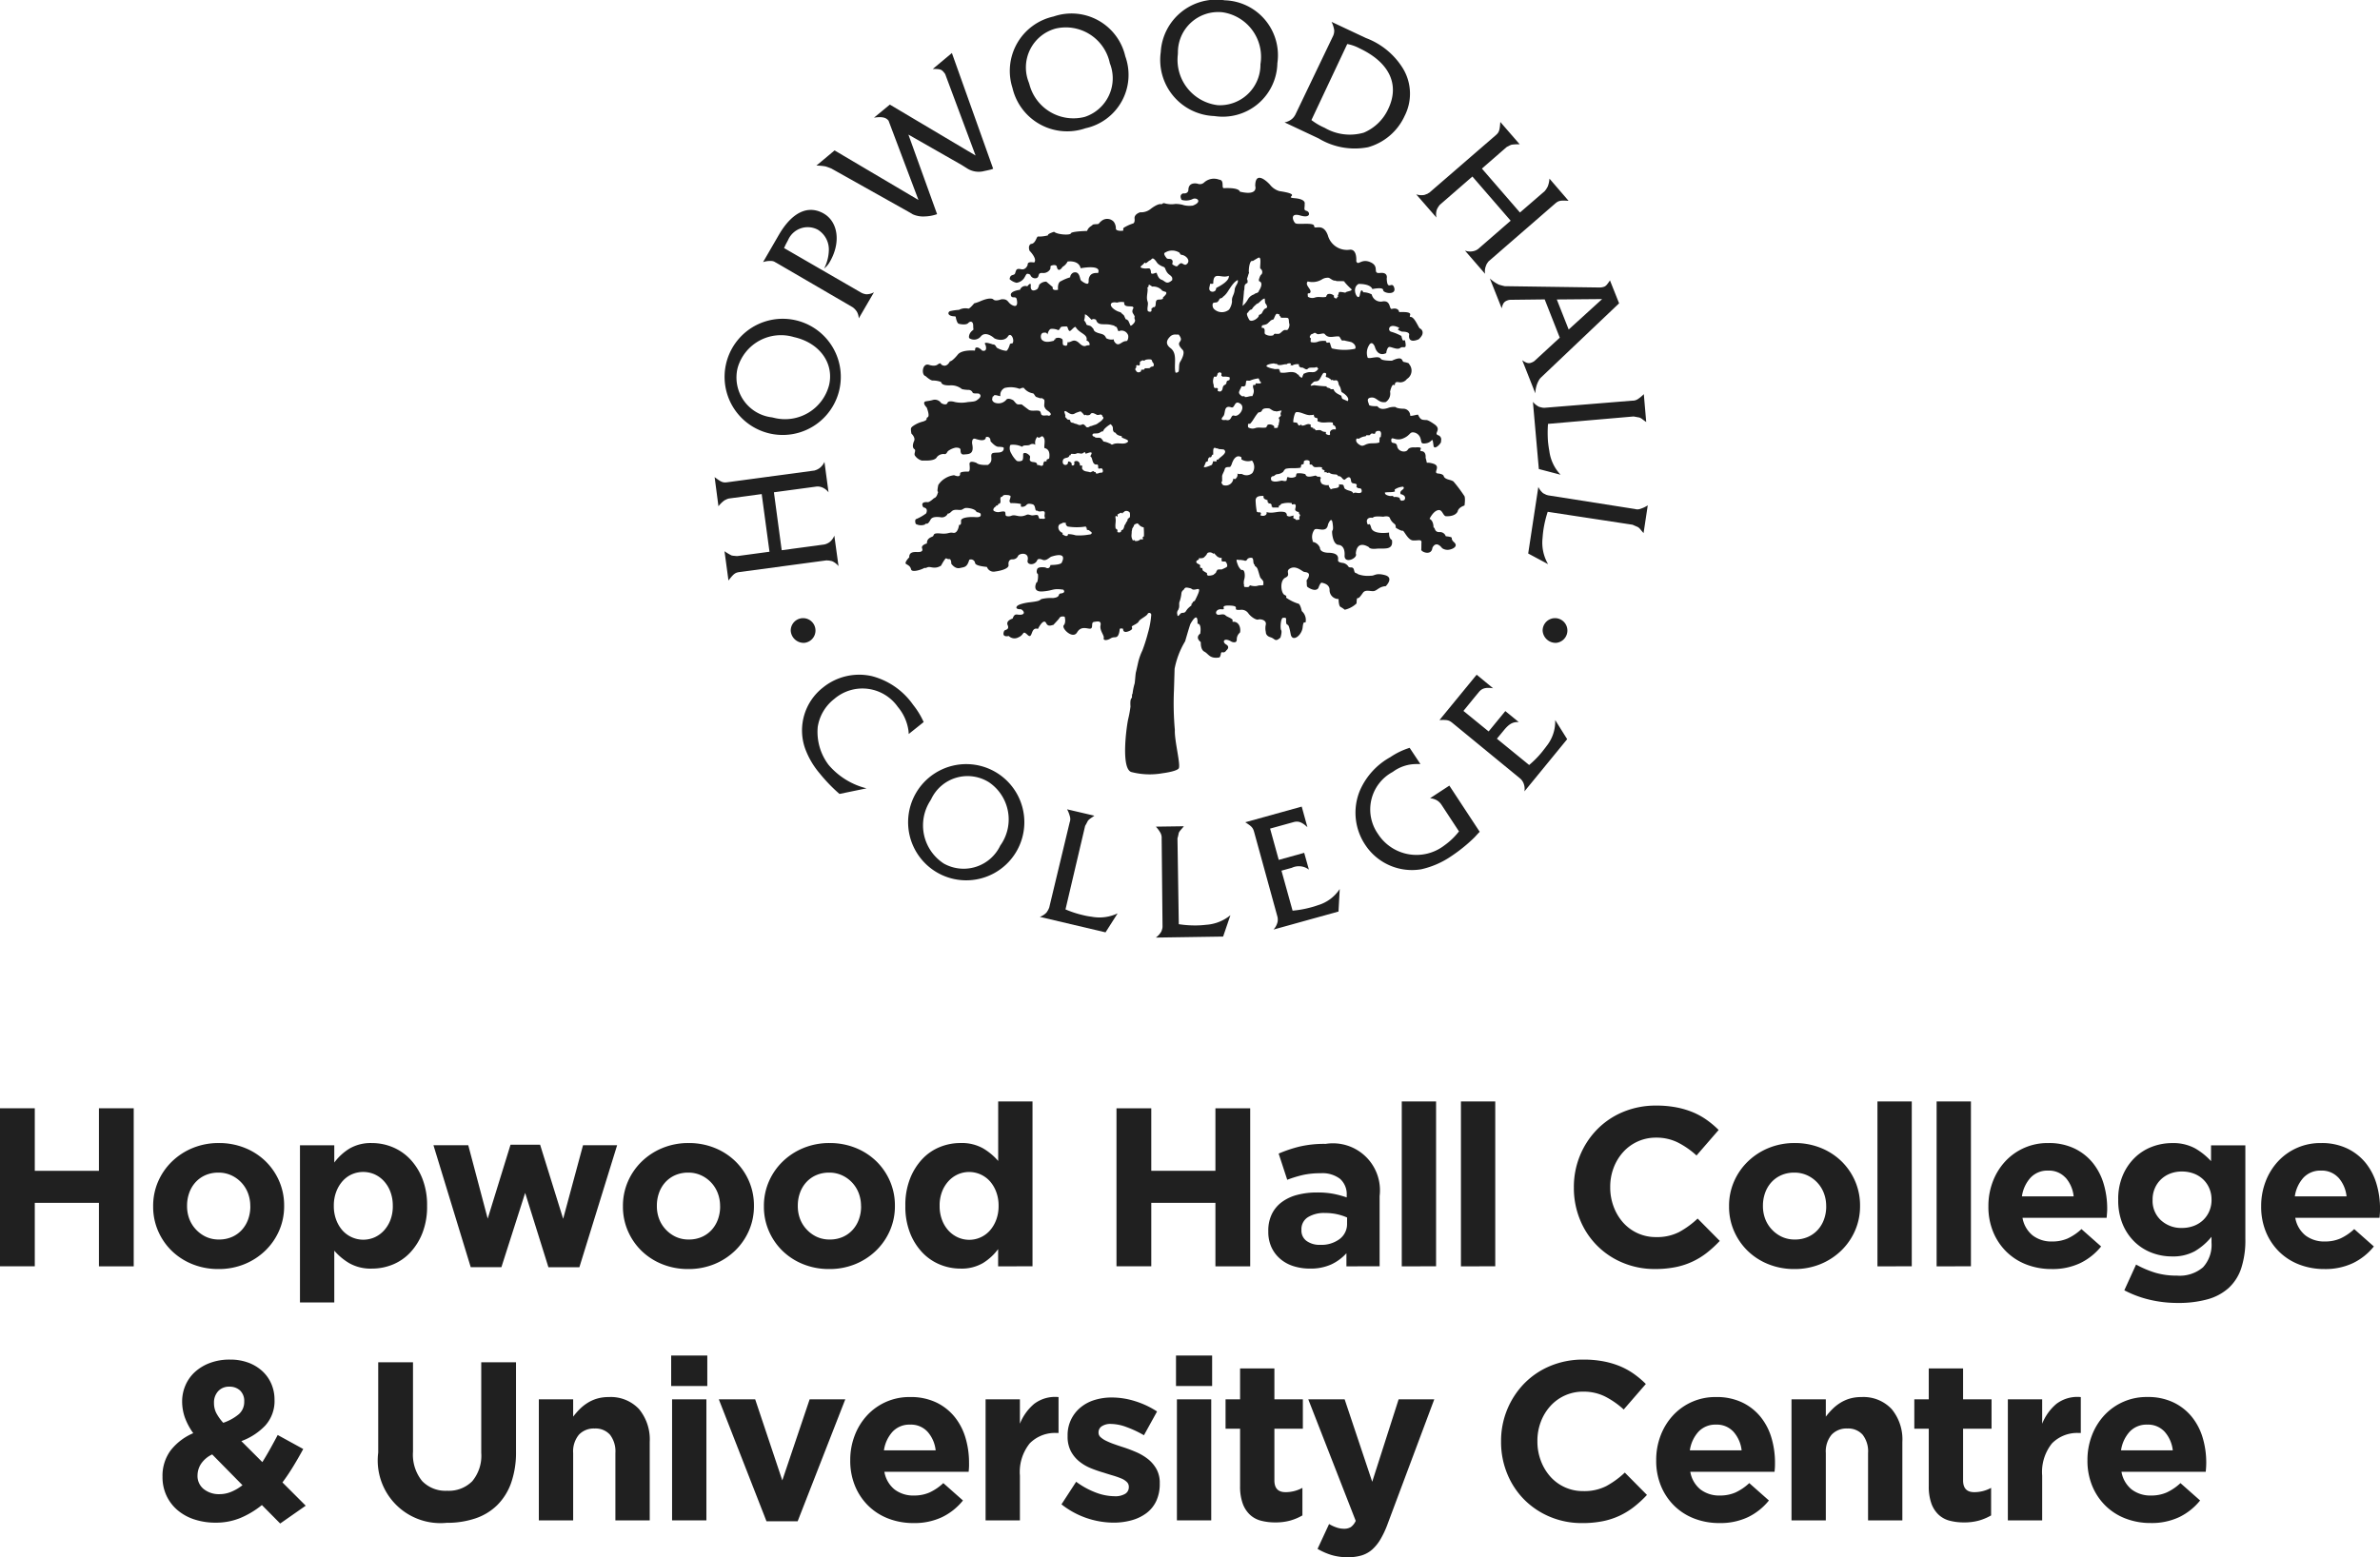 <svg xmlns="http://www.w3.org/2000/svg" width="180.298" height="118" viewBox="0 0 180.298 118">
  <g id="BOLD_LOGO__JULY_2022_-_black" data-name="BOLD LOGO _JULY 2022 - black" transform="translate(90.149 59)">
    <g id="Group_1621" data-name="Group 1621" transform="translate(-90.149 -59)">
      <g id="Group_1618" data-name="Group 1618" transform="translate(0 83.47)">
        <path id="Path_21436" data-name="Path 21436" d="M7.495,182.212V177.4H2.635v4.808H0V170.234H2.635v4.74h4.86v-4.74H10.13v11.978Z" transform="translate(0 -169.721)" fill="#202020"/>
        <path id="Path_21437" data-name="Path 21437" d="M33.066,182.208a4.736,4.736,0,0,1-1.044,1.515,4.951,4.951,0,0,1-1.574,1.027,5.135,5.135,0,0,1-1.985.376,5.194,5.194,0,0,1-1.968-.368,4.8,4.8,0,0,1-1.566-1.009,4.7,4.7,0,0,1-1.035-1.506,4.6,4.6,0,0,1-.376-1.856v-.034a4.606,4.606,0,0,1,.376-1.857,4.745,4.745,0,0,1,1.044-1.514,4.937,4.937,0,0,1,1.574-1.027,5.126,5.126,0,0,1,1.985-.377,5.189,5.189,0,0,1,1.968.368,4.8,4.8,0,0,1,1.565,1.01,4.7,4.7,0,0,1,1.035,1.506,4.6,4.6,0,0,1,.376,1.856v.035A4.6,4.6,0,0,1,33.066,182.208Zm-2.19-1.856a2.717,2.717,0,0,0-.171-.967,2.433,2.433,0,0,0-1.266-1.361,2.305,2.305,0,0,0-.975-.205,2.42,2.42,0,0,0-1,.2,2.221,2.221,0,0,0-.744.539,2.374,2.374,0,0,0-.47.8,2.842,2.842,0,0,0-.163.967v.035a2.712,2.712,0,0,0,.171.967,2.433,2.433,0,0,0,.5.8,2.464,2.464,0,0,0,.761.556,2.289,2.289,0,0,0,.984.205,2.411,2.411,0,0,0,1-.2,2.2,2.2,0,0,0,.744-.539,2.378,2.378,0,0,0,.471-.8,2.854,2.854,0,0,0,.162-.967Z" transform="translate(-11.916 -172.43)" fill="#202020"/>
        <path id="Path_21438" data-name="Path 21438" d="M55.345,182.38a4.652,4.652,0,0,1-.924,1.489,3.775,3.775,0,0,1-1.326.915,4.121,4.121,0,0,1-1.574.308,3.285,3.285,0,0,1-1.72-.408,4.568,4.568,0,0,1-1.138-.951v3.925h-2.6V175.75h2.6v1.306a4.1,4.1,0,0,1,1.155-1.061,3.193,3.193,0,0,1,1.7-.416,4.07,4.07,0,0,1,1.557.308,3.863,3.863,0,0,1,1.335.915,4.582,4.582,0,0,1,.932,1.489,5.456,5.456,0,0,1,.351,2.028v.035A5.454,5.454,0,0,1,55.345,182.38Zm-2.25-2.062a2.929,2.929,0,0,0-.18-1.042,2.49,2.49,0,0,0-.488-.809,2.154,2.154,0,0,0-.71-.517,2.154,2.154,0,0,0-1.729,0,2.062,2.062,0,0,0-.7.517,2.562,2.562,0,0,0-.48.809,2.918,2.918,0,0,0-.18,1.042v.035a2.918,2.918,0,0,0,.18,1.042,2.564,2.564,0,0,0,.48.81,2.122,2.122,0,0,0,2.43.517,2.168,2.168,0,0,0,.71-.517,2.51,2.51,0,0,0,.488-.8,2.9,2.9,0,0,0,.18-1.051Z" transform="translate(-23.339 -172.43)" fill="#202020"/>
        <path id="Path_21439" data-name="Path 21439" d="M77.617,185.134H75.272L73.51,179.5l-1.8,5.629H69.386l-2.823-9.24H69.2l1.472,5.561,1.729-5.6h2.242l1.745,5.613,1.506-5.578h2.584Z" transform="translate(-33.726 -172.574)" fill="#202020"/>
        <path id="Path_21440" data-name="Path 21440" d="M105.212,182.208a4.736,4.736,0,0,1-1.044,1.515,4.951,4.951,0,0,1-1.574,1.027,5.135,5.135,0,0,1-1.985.376,5.193,5.193,0,0,1-1.968-.368,4.8,4.8,0,0,1-1.566-1.009,4.7,4.7,0,0,1-1.036-1.506,4.6,4.6,0,0,1-.376-1.856v-.034a4.606,4.606,0,0,1,.376-1.857,4.745,4.745,0,0,1,1.044-1.514,4.937,4.937,0,0,1,1.574-1.027,5.126,5.126,0,0,1,1.985-.377,5.187,5.187,0,0,1,1.968.368,4.812,4.812,0,0,1,1.566,1.01,4.708,4.708,0,0,1,1.035,1.506,4.6,4.6,0,0,1,.376,1.856v.035A4.6,4.6,0,0,1,105.212,182.208Zm-2.19-1.856a2.717,2.717,0,0,0-.171-.967,2.433,2.433,0,0,0-1.266-1.361,2.305,2.305,0,0,0-.975-.205,2.42,2.42,0,0,0-1,.2,2.221,2.221,0,0,0-.744.539,2.374,2.374,0,0,0-.47.8,2.842,2.842,0,0,0-.163.967v.035a2.722,2.722,0,0,0,.171.967,2.433,2.433,0,0,0,.5.8,2.464,2.464,0,0,0,.761.556,2.289,2.289,0,0,0,.984.205,2.411,2.411,0,0,0,1-.2,2.2,2.2,0,0,0,.744-.539,2.385,2.385,0,0,0,.471-.8,2.854,2.854,0,0,0,.162-.967Z" transform="translate(-48.472 -172.43)" fill="#202020"/>
        <path id="Path_21441" data-name="Path 21441" d="M126.86,182.208a4.736,4.736,0,0,1-1.044,1.515,4.943,4.943,0,0,1-1.574,1.027,5.137,5.137,0,0,1-1.985.376,5.2,5.2,0,0,1-1.968-.368,4.793,4.793,0,0,1-1.565-1.009,4.693,4.693,0,0,1-1.035-1.506,4.593,4.593,0,0,1-.376-1.856v-.034a4.6,4.6,0,0,1,.376-1.857,4.729,4.729,0,0,1,1.044-1.514,4.931,4.931,0,0,1,1.574-1.027,5.122,5.122,0,0,1,1.985-.377,5.187,5.187,0,0,1,1.968.368,4.812,4.812,0,0,1,1.566,1.01,4.7,4.7,0,0,1,1.035,1.506,4.6,4.6,0,0,1,.376,1.856v.035A4.591,4.591,0,0,1,126.86,182.208Zm-2.19-1.856a2.717,2.717,0,0,0-.171-.967,2.432,2.432,0,0,0-1.266-1.361,2.3,2.3,0,0,0-.975-.205,2.419,2.419,0,0,0-1,.2,2.216,2.216,0,0,0-.744.539,2.384,2.384,0,0,0-.471.8,2.842,2.842,0,0,0-.162.967v.035a2.712,2.712,0,0,0,.171.967,2.432,2.432,0,0,0,.5.8,2.46,2.46,0,0,0,.762.556,2.286,2.286,0,0,0,.984.205,2.408,2.408,0,0,0,1-.2,2.2,2.2,0,0,0,.744-.539,2.368,2.368,0,0,0,.471-.8,2.854,2.854,0,0,0,.163-.967Z" transform="translate(-59.443 -172.43)" fill="#202020"/>
        <path id="Path_21442" data-name="Path 21442" d="M146.048,181.694v-1.306a4.109,4.109,0,0,1-1.155,1.061,3.2,3.2,0,0,1-1.7.416,4.077,4.077,0,0,1-1.557-.308,3.857,3.857,0,0,1-1.334-.915,4.56,4.56,0,0,1-.932-1.489,5.444,5.444,0,0,1-.351-2.028v-.035a5.446,5.446,0,0,1,.351-2.028,4.641,4.641,0,0,1,.924-1.489,3.766,3.766,0,0,1,1.326-.915,4.11,4.11,0,0,1,1.574-.308,3.285,3.285,0,0,1,1.72.407,4.6,4.6,0,0,1,1.138.951V169.2h2.6v12.491Zm.034-4.6a2.918,2.918,0,0,0-.18-1.042,2.58,2.58,0,0,0-.479-.809,2.12,2.12,0,0,0-2.43-.517,2.156,2.156,0,0,0-.71.517,2.509,2.509,0,0,0-.487.8,2.889,2.889,0,0,0-.18,1.05v.035a2.917,2.917,0,0,0,.18,1.042,2.492,2.492,0,0,0,.487.81,2.17,2.17,0,0,0,.71.517,2.093,2.093,0,0,0,2.43-.517,2.582,2.582,0,0,0,.479-.81,2.918,2.918,0,0,0,.18-1.042Z" transform="translate(-70.434 -169.203)" fill="#202020"/>
        <path id="Path_21443" data-name="Path 21443" d="M178.933,182.212V177.4h-4.86v4.808h-2.635V170.234h2.635v4.74h4.86v-4.74h2.635v11.978Z" transform="translate(-86.858 -169.721)" fill="#202020"/>
        <path id="Path_21444" data-name="Path 21444" d="M200.686,184.993V184a3.617,3.617,0,0,1-1.146.847,3.779,3.779,0,0,1-1.626.316,4.066,4.066,0,0,1-1.223-.18,2.857,2.857,0,0,1-1-.539,2.575,2.575,0,0,1-.676-.881,2.773,2.773,0,0,1-.248-1.206v-.035a2.87,2.87,0,0,1,.274-1.3,2.492,2.492,0,0,1,.762-.907,3.405,3.405,0,0,1,1.163-.539,5.819,5.819,0,0,1,1.5-.18,6.4,6.4,0,0,1,1.223.1,7.72,7.72,0,0,1,1.018.273v-.154a1.559,1.559,0,0,0-.5-1.249,2.2,2.2,0,0,0-1.472-.428,6.1,6.1,0,0,0-1.327.128,8.965,8.965,0,0,0-1.206.368l-.65-1.985a10.134,10.134,0,0,1,1.574-.53,8.251,8.251,0,0,1,1.985-.206,3.563,3.563,0,0,1,4.09,3.953v5.322Zm.051-3.7a4.01,4.01,0,0,0-.762-.248,4.1,4.1,0,0,0-.9-.094,2.323,2.323,0,0,0-1.318.325,1.067,1.067,0,0,0-.479.941v.035a.962.962,0,0,0,.393.821,1.686,1.686,0,0,0,1.027.291,2.3,2.3,0,0,0,1.48-.445,1.418,1.418,0,0,0,.556-1.163Z" transform="translate(-98.687 -172.502)" fill="#202020"/>
        <path id="Path_21445" data-name="Path 21445" d="M215.25,181.694V169.2h2.6v12.491Z" transform="translate(-109.059 -169.203)" fill="#202020"/>
        <path id="Path_21446" data-name="Path 21446" d="M224.344,181.694V169.2h2.6v12.491Z" transform="translate(-113.67 -169.203)" fill="#202020"/>
        <path id="Path_21447" data-name="Path 21447" d="M251.783,180.968a5.6,5.6,0,0,1-2.378,1.1,7.8,7.8,0,0,1-1.574.146,6.213,6.213,0,0,1-2.447-.479,5.91,5.91,0,0,1-3.234-3.268,6.314,6.314,0,0,1-.462-2.413v-.034a6.246,6.246,0,0,1,.462-2.4,6.182,6.182,0,0,1,1.284-1.968,5.944,5.944,0,0,1,1.968-1.335,6.4,6.4,0,0,1,2.532-.488,7.876,7.876,0,0,1,1.531.138,6.384,6.384,0,0,1,1.258.376,5.437,5.437,0,0,1,1.043.582,7.052,7.052,0,0,1,.89.752l-1.676,1.934a6.357,6.357,0,0,0-1.429-.992,3.637,3.637,0,0,0-1.634-.36,3.316,3.316,0,0,0-2.5,1.1,3.744,3.744,0,0,0-.718,1.189,4.023,4.023,0,0,0-.257,1.446v.034a4.1,4.1,0,0,0,.257,1.454,3.8,3.8,0,0,0,.71,1.2,3.295,3.295,0,0,0,2.507,1.112,3.668,3.668,0,0,0,1.737-.377,6.729,6.729,0,0,0,1.411-1.027l1.677,1.694A8.637,8.637,0,0,1,251.783,180.968Z" transform="translate(-122.459 -169.52)" fill="#202020"/>
        <path id="Path_21448" data-name="Path 21448" d="M275.079,182.208a4.736,4.736,0,0,1-1.044,1.515,4.946,4.946,0,0,1-1.574,1.027,5.135,5.135,0,0,1-1.985.376,5.2,5.2,0,0,1-1.967-.368,4.8,4.8,0,0,1-1.566-1.009,4.7,4.7,0,0,1-1.036-1.506,4.6,4.6,0,0,1-.376-1.856v-.034a4.605,4.605,0,0,1,.376-1.857,4.73,4.73,0,0,1,1.044-1.514,4.929,4.929,0,0,1,1.574-1.027,5.125,5.125,0,0,1,1.985-.377,5.19,5.19,0,0,1,1.968.368,4.812,4.812,0,0,1,1.566,1.01,4.708,4.708,0,0,1,1.035,1.506,4.6,4.6,0,0,1,.376,1.856v.035A4.6,4.6,0,0,1,275.079,182.208Zm-2.19-1.856a2.706,2.706,0,0,0-.171-.967,2.434,2.434,0,0,0-1.266-1.361,2.306,2.306,0,0,0-.976-.205,2.415,2.415,0,0,0-1,.2,2.212,2.212,0,0,0-.744.539,2.375,2.375,0,0,0-.471.8,2.842,2.842,0,0,0-.163.967v.035a2.712,2.712,0,0,0,.172.967,2.432,2.432,0,0,0,.5.8,2.465,2.465,0,0,0,.761.556,2.287,2.287,0,0,0,.984.205,2.412,2.412,0,0,0,1-.2,2.2,2.2,0,0,0,.744-.539,2.377,2.377,0,0,0,.471-.8,2.854,2.854,0,0,0,.162-.967Z" transform="translate(-134.546 -172.43)" fill="#202020"/>
        <path id="Path_21449" data-name="Path 21449" d="M288.313,181.694V169.2h2.6v12.491Z" transform="translate(-146.086 -169.203)" fill="#202020"/>
        <path id="Path_21450" data-name="Path 21450" d="M297.375,181.694V169.2h2.6v12.491Z" transform="translate(-150.666 -169.203)" fill="#202020"/>
        <path id="Path_21451" data-name="Path 21451" d="M314.3,180.917c-.006.092-.015.2-.026.325H307.9a2.189,2.189,0,0,0,.779,1.343,2.332,2.332,0,0,0,1.463.453,2.9,2.9,0,0,0,1.164-.222,3.954,3.954,0,0,0,1.061-.718l1.489,1.317a4.614,4.614,0,0,1-1.575,1.258,4.882,4.882,0,0,1-2.173.453,5.23,5.23,0,0,1-1.908-.342,4.416,4.416,0,0,1-1.523-.975,4.507,4.507,0,0,1-1-1.5,4.955,4.955,0,0,1-.36-1.925v-.034a5.135,5.135,0,0,1,.333-1.848,4.692,4.692,0,0,1,.933-1.523,4.352,4.352,0,0,1,3.268-1.4,4.461,4.461,0,0,1,1.985.411,4.042,4.042,0,0,1,1.395,1.1,4.6,4.6,0,0,1,.821,1.591,6.588,6.588,0,0,1,.265,1.874v.034Q314.313,180.781,314.3,180.917Zm-3.14-2.712a1.7,1.7,0,0,0-1.317-.539,1.747,1.747,0,0,0-1.327.531,2.659,2.659,0,0,0-.659,1.42h3.918A2.533,2.533,0,0,0,311.164,178.2Z" transform="translate(-154.685 -172.43)" fill="#202020"/>
        <path id="Path_21452" data-name="Path 21452" d="M334.6,185.066a3.545,3.545,0,0,1-.958,1.5,3.964,3.964,0,0,1-1.6.855,8.22,8.22,0,0,1-2.242.274,9.156,9.156,0,0,1-2.156-.248,8.139,8.139,0,0,1-1.9-.71l.89-1.951a7.714,7.714,0,0,0,1.445.616,5.638,5.638,0,0,0,1.651.222,2.715,2.715,0,0,0,1.977-.633,2.508,2.508,0,0,0,.642-1.865v-.445a4.7,4.7,0,0,1-1.267,1.095,3.423,3.423,0,0,1-1.728.394,4.257,4.257,0,0,1-1.54-.282,3.807,3.807,0,0,1-1.3-.83,4,4,0,0,1-.9-1.343,4.688,4.688,0,0,1-.333-1.822v-.034a4.569,4.569,0,0,1,.342-1.822,4.1,4.1,0,0,1,.907-1.343,3.807,3.807,0,0,1,1.3-.83,4.224,4.224,0,0,1,1.523-.282,3.471,3.471,0,0,1,1.745.394,5.026,5.026,0,0,1,1.215.975v-1.2h2.6v7.1A6.815,6.815,0,0,1,334.6,185.066Zm-2.25-5.21a2.123,2.123,0,0,0-.172-.855,2.029,2.029,0,0,0-.47-.676,2.1,2.1,0,0,0-.71-.436,2.516,2.516,0,0,0-.889-.154,2.443,2.443,0,0,0-.881.154,2.109,2.109,0,0,0-.7.436,2.015,2.015,0,0,0-.47.676,2.115,2.115,0,0,0-.172.855v.034a1.989,1.989,0,0,0,.633,1.54,2.259,2.259,0,0,0,1.591.582,2.516,2.516,0,0,0,.889-.154,2.1,2.1,0,0,0,.71-.436,2.032,2.032,0,0,0,.47-.676,2.129,2.129,0,0,0,.172-.856Z" transform="translate(-164.815 -172.43)" fill="#202020"/>
        <path id="Path_21453" data-name="Path 21453" d="M356.21,180.917c-.006.092-.014.2-.026.325H349.8a2.188,2.188,0,0,0,.779,1.343,2.333,2.333,0,0,0,1.463.453,2.9,2.9,0,0,0,1.163-.222,3.956,3.956,0,0,0,1.061-.718l1.488,1.317a4.613,4.613,0,0,1-1.574,1.258,4.885,4.885,0,0,1-2.173.453,5.234,5.234,0,0,1-1.908-.342,4.425,4.425,0,0,1-1.523-.975,4.508,4.508,0,0,1-1-1.5,4.964,4.964,0,0,1-.359-1.925v-.034a5.135,5.135,0,0,1,.333-1.848,4.693,4.693,0,0,1,.933-1.523,4.352,4.352,0,0,1,3.268-1.4,4.458,4.458,0,0,1,1.985.411,4.043,4.043,0,0,1,1.4,1.1,4.611,4.611,0,0,1,.821,1.591,6.6,6.6,0,0,1,.265,1.874v.034Q356.219,180.781,356.21,180.917Zm-3.14-2.712a1.706,1.706,0,0,0-1.318-.539,1.748,1.748,0,0,0-1.327.531,2.663,2.663,0,0,0-.658,1.42h3.918A2.534,2.534,0,0,0,353.071,178.2Z" transform="translate(-175.921 -172.43)" fill="#202020"/>
        <path id="Path_21454" data-name="Path 21454" d="M33.87,221.266l-1.386-1.4a6.663,6.663,0,0,1-1.6.967,4.832,4.832,0,0,1-1.908.368,5.107,5.107,0,0,1-1.591-.24,3.759,3.759,0,0,1-1.275-.693,3.242,3.242,0,0,1-.847-1.1,3.3,3.3,0,0,1-.308-1.445,3.239,3.239,0,0,1,.6-1.976,4.3,4.3,0,0,1,1.729-1.327,4.875,4.875,0,0,1-.642-1.206,3.687,3.687,0,0,1-.2-1.206,3.051,3.051,0,0,1,.24-1.189,2.929,2.929,0,0,1,.7-1.01,3.482,3.482,0,0,1,1.138-.7,4.208,4.208,0,0,1,1.549-.265,3.925,3.925,0,0,1,1.386.231,3.219,3.219,0,0,1,1.061.642,2.821,2.821,0,0,1,.684.967,2.97,2.97,0,0,1,.24,1.189,2.77,2.77,0,0,1-.7,1.968,4.766,4.766,0,0,1-1.813,1.18l1.591,1.591q.291-.462.582-.984t.582-1.07l1.933,1.061q-.342.634-.736,1.284t-.838,1.249l1.762,1.762Zm-5.151-5.236a2.08,2.08,0,0,0-.855.727,1.635,1.635,0,0,0-.257.864,1.266,1.266,0,0,0,.471,1.035,1.839,1.839,0,0,0,1.206.385,2.294,2.294,0,0,0,.881-.18,3.54,3.54,0,0,0,.847-.5Zm2.113-4.843a1.154,1.154,0,0,0-.813-.291,1.1,1.1,0,0,0-.848.342,1.261,1.261,0,0,0-.316.89,1.677,1.677,0,0,0,.162.744,3.594,3.594,0,0,0,.539.761,3.636,3.636,0,0,0,1.189-.659,1.229,1.229,0,0,0,.4-.95A1.082,1.082,0,0,0,30.833,211.188Z" transform="translate(-12.644 -189.286)" fill="#202020"/>
        <path id="Path_21455" data-name="Path 21455" d="M68.152,218.4a4.489,4.489,0,0,1-1.052,1.686,4.311,4.311,0,0,1-1.66,1.009,6.687,6.687,0,0,1-2.174.334,4.749,4.749,0,0,1-5.184-5.322v-6.844h2.635v6.776a3.172,3.172,0,0,0,.685,2.216,2.45,2.45,0,0,0,1.9.744,2.5,2.5,0,0,0,1.9-.719,3.019,3.019,0,0,0,.685-2.156v-6.861H68.52v6.759A6.947,6.947,0,0,1,68.152,218.4Z" transform="translate(-29.43 -189.502)" fill="#202020"/>
        <path id="Path_21456" data-name="Path 21456" d="M88.543,223.952v-5.1a2.057,2.057,0,0,0-.41-1.391,1.463,1.463,0,0,0-1.164-.47,1.544,1.544,0,0,0-1.189.47,1.977,1.977,0,0,0-.436,1.391v5.1h-2.6v-9.171h2.6v1.311a5.71,5.71,0,0,1,.487-.56,3.405,3.405,0,0,1,.591-.474,2.919,2.919,0,0,1,.719-.328,3.034,3.034,0,0,1,.89-.121,2.932,2.932,0,0,1,2.3.907,3.61,3.61,0,0,1,.813,2.5v5.938Z" transform="translate(-41.924 -192.211)" fill="#202020"/>
        <path id="Path_21457" data-name="Path 21457" d="M103.07,210.529v-2.31h2.737v2.31Zm.069,10.181v-9.171h2.6v9.171Z" transform="translate(-52.225 -188.969)" fill="#202020"/>
        <path id="Path_21458" data-name="Path 21458" d="M116.355,224.193h-2.361l-3.611-9.24h2.755l2.054,6.142,2.071-6.142h2.7Z" transform="translate(-55.928 -192.383)" fill="#202020"/>
        <path id="Path_21459" data-name="Path 21459" d="M139.563,219.948c-.006.091-.014.2-.026.325h-6.383a2.191,2.191,0,0,0,.778,1.343,2.333,2.333,0,0,0,1.463.453,2.9,2.9,0,0,0,1.163-.223,3.937,3.937,0,0,0,1.061-.718l1.488,1.317a4.605,4.605,0,0,1-1.574,1.258,4.888,4.888,0,0,1-2.174.453,5.228,5.228,0,0,1-1.908-.342,4.41,4.41,0,0,1-1.523-.976,4.509,4.509,0,0,1-1-1.5,4.975,4.975,0,0,1-.36-1.925v-.035a5.129,5.129,0,0,1,.334-1.848,4.7,4.7,0,0,1,.932-1.523,4.351,4.351,0,0,1,3.268-1.4,4.463,4.463,0,0,1,1.985.411,4.028,4.028,0,0,1,1.394,1.1,4.591,4.591,0,0,1,.821,1.591,6.573,6.573,0,0,1,.265,1.874v.035Q139.571,219.811,139.563,219.948Zm-3.14-2.712a1.7,1.7,0,0,0-1.318-.539,1.746,1.746,0,0,0-1.326.531,2.662,2.662,0,0,0-.659,1.42h3.919A2.531,2.531,0,0,0,136.423,217.236Z" transform="translate(-66.157 -192.211)" fill="#202020"/>
        <path id="Path_21460" data-name="Path 21460" d="M156.734,217.335a2.681,2.681,0,0,0-2.045.787,3.463,3.463,0,0,0-.744,2.447v3.388h-2.6v-9.171h2.6v1.848a3.8,3.8,0,0,1,1.078-1.505,2.62,2.62,0,0,1,1.848-.514v2.721Z" transform="translate(-76.681 -192.216)" fill="#202020"/>
        <path id="Path_21461" data-name="Path 21461" d="M170.194,222.517a2.44,2.44,0,0,1-.744.916,3.347,3.347,0,0,1-1.121.539,5.067,5.067,0,0,1-1.377.18,6.42,6.42,0,0,1-3.936-1.386l1.112-1.711a6.156,6.156,0,0,0,1.5.821,4.037,4.037,0,0,0,1.394.274,1.447,1.447,0,0,0,.83-.188.581.581,0,0,0,.265-.5v-.034a.493.493,0,0,0-.154-.359,1.311,1.311,0,0,0-.419-.266,6.4,6.4,0,0,0-.607-.214q-.343-.1-.719-.222a9.74,9.74,0,0,1-.967-.334,3.463,3.463,0,0,1-.881-.513,2.511,2.511,0,0,1-.642-.778,2.365,2.365,0,0,1-.248-1.13v-.035a2.7,2.7,0,0,1,.984-2.156,3.059,3.059,0,0,1,1.061-.564,4.4,4.4,0,0,1,1.309-.188,5.893,5.893,0,0,1,1.771.282,6.575,6.575,0,0,1,1.651.778l-.993,1.8a8.23,8.23,0,0,0-1.334-.625,3.505,3.505,0,0,0-1.147-.231,1.191,1.191,0,0,0-.719.18.546.546,0,0,0-.24.453v.034a.448.448,0,0,0,.154.334,1.712,1.712,0,0,0,.411.273,5.3,5.3,0,0,0,.591.248q.333.12.71.24.479.154.975.368a4.013,4.013,0,0,1,.89.521,2.6,2.6,0,0,1,.65.753,2.124,2.124,0,0,1,.257,1.078v.035A3.049,3.049,0,0,1,170.194,222.517Z" transform="translate(-82.603 -192.239)" fill="#202020"/>
        <path id="Path_21462" data-name="Path 21462" d="M180.594,210.529v-2.31h2.737v2.31Zm.069,10.181v-9.171h2.6v9.171Z" transform="translate(-91.505 -188.969)" fill="#202020"/>
        <path id="Path_21463" data-name="Path 21463" d="M193.129,221.712a4.1,4.1,0,0,1-1.146.146,4.257,4.257,0,0,1-1.087-.129,1.934,1.934,0,0,1-.839-.453,2.18,2.18,0,0,1-.548-.847,3.8,3.8,0,0,1-.2-1.326v-4.346h-1.1v-2.224h1.1v-2.344h2.6v2.344h2.156v2.224h-2.156v3.918q0,.89.838.89a2.647,2.647,0,0,0,1.284-.325v2.088A4.061,4.061,0,0,1,193.129,221.712Z" transform="translate(-95.366 -189.962)" fill="#202020"/>
        <path id="Path_21464" data-name="Path 21464" d="M206.929,224.347a7.157,7.157,0,0,1-.547,1.189,3.292,3.292,0,0,1-.642.8,2.165,2.165,0,0,1-.8.444,3.5,3.5,0,0,1-1.027.137,4.255,4.255,0,0,1-1.266-.171,5.019,5.019,0,0,1-1.044-.462l.873-1.882a2.878,2.878,0,0,0,.556.257,1.716,1.716,0,0,0,.555.1.98.98,0,0,0,.539-.128,1.173,1.173,0,0,0,.368-.471l-3.593-9.206h2.755l2.088,6.245,2-6.245h2.7Z" transform="translate(-101.791 -192.383)" fill="#202020"/>
        <path id="Path_21465" data-name="Path 21465" d="M240.6,219.983a5.7,5.7,0,0,1-1.086.676,5.613,5.613,0,0,1-1.292.428,7.81,7.81,0,0,1-1.575.146,6.206,6.206,0,0,1-2.447-.479,6.024,6.024,0,0,1-1.951-1.309,5.962,5.962,0,0,1-1.283-1.96,6.3,6.3,0,0,1-.463-2.412v-.035a6.229,6.229,0,0,1,1.745-4.372,5.953,5.953,0,0,1,1.968-1.334,6.4,6.4,0,0,1,2.532-.488,7.888,7.888,0,0,1,1.532.137,6.4,6.4,0,0,1,1.258.376,5.493,5.493,0,0,1,1.043.582,7.012,7.012,0,0,1,.889.753l-1.676,1.934a6.342,6.342,0,0,0-1.429-.993,3.646,3.646,0,0,0-1.634-.36,3.316,3.316,0,0,0-2.5,1.1,3.741,3.741,0,0,0-.718,1.189,4.025,4.025,0,0,0-.257,1.446v.034a4.1,4.1,0,0,0,.257,1.455,3.8,3.8,0,0,0,.71,1.2,3.293,3.293,0,0,0,2.507,1.112,3.675,3.675,0,0,0,1.737-.376,6.734,6.734,0,0,0,1.411-1.027l1.677,1.694A8.592,8.592,0,0,1,240.6,219.983Z" transform="translate(-116.789 -189.286)" fill="#202020"/>
        <path id="Path_21466" data-name="Path 21466" d="M263.32,219.948c-.006.091-.015.2-.026.325h-6.383a2.191,2.191,0,0,0,.779,1.343,2.332,2.332,0,0,0,1.463.453,2.9,2.9,0,0,0,1.164-.223,3.943,3.943,0,0,0,1.061-.718l1.489,1.317a4.609,4.609,0,0,1-1.575,1.258,4.883,4.883,0,0,1-2.173.453,5.23,5.23,0,0,1-1.908-.342,4.414,4.414,0,0,1-1.523-.976,4.5,4.5,0,0,1-1-1.5,4.957,4.957,0,0,1-.36-1.925v-.035a5.139,5.139,0,0,1,.333-1.848,4.693,4.693,0,0,1,.933-1.523,4.349,4.349,0,0,1,3.268-1.4,4.461,4.461,0,0,1,1.985.411,4.03,4.03,0,0,1,1.395,1.1,4.6,4.6,0,0,1,.821,1.591,6.589,6.589,0,0,1,.265,1.874v.035Q263.328,219.811,263.32,219.948Zm-3.14-2.712a1.7,1.7,0,0,0-1.317-.539,1.746,1.746,0,0,0-1.327.531,2.662,2.662,0,0,0-.659,1.42H260.8A2.535,2.535,0,0,0,260.18,217.236Z" transform="translate(-128.862 -192.211)" fill="#202020"/>
        <path id="Path_21467" data-name="Path 21467" d="M280.894,223.952v-5.1a2.055,2.055,0,0,0-.411-1.391,1.461,1.461,0,0,0-1.163-.47,1.542,1.542,0,0,0-1.189.47,1.975,1.975,0,0,0-.437,1.391v5.1h-2.6v-9.171h2.6v1.311a5.642,5.642,0,0,1,.487-.56,3.373,3.373,0,0,1,.591-.474,2.9,2.9,0,0,1,.718-.328,3.03,3.03,0,0,1,.889-.121,2.93,2.93,0,0,1,2.3.907,3.607,3.607,0,0,1,.813,2.5v5.938Z" transform="translate(-139.378 -192.211)" fill="#202020"/>
        <path id="Path_21468" data-name="Path 21468" d="M298.88,221.712a4.1,4.1,0,0,1-1.147.146,4.257,4.257,0,0,1-1.087-.129,1.937,1.937,0,0,1-.839-.453,2.18,2.18,0,0,1-.547-.847,3.788,3.788,0,0,1-.2-1.326v-4.346h-1.095v-2.224h1.095v-2.344h2.6v2.344h2.156v2.224h-2.156v3.918q0,.89.838.89a2.647,2.647,0,0,0,1.284-.325v2.088A4.065,4.065,0,0,1,298.88,221.712Z" transform="translate(-148.945 -189.962)" fill="#202020"/>
        <path id="Path_21469" data-name="Path 21469" d="M313.7,217.335a2.681,2.681,0,0,0-2.045.787,3.463,3.463,0,0,0-.744,2.447v3.388h-2.6v-9.171h2.6v1.848a3.8,3.8,0,0,1,1.078-1.505,2.619,2.619,0,0,1,1.848-.514v2.721Z" transform="translate(-156.205 -192.216)" fill="#202020"/>
        <path id="Path_21470" data-name="Path 21470" d="M329.523,219.948c-.006.091-.015.2-.026.325h-6.383a2.191,2.191,0,0,0,.779,1.343,2.332,2.332,0,0,0,1.463.453,2.9,2.9,0,0,0,1.164-.223,3.943,3.943,0,0,0,1.061-.718l1.489,1.317A4.609,4.609,0,0,1,327.5,223.7a4.884,4.884,0,0,1-2.173.453,5.23,5.23,0,0,1-1.908-.342,4.41,4.41,0,0,1-1.523-.976,4.5,4.5,0,0,1-1-1.5,4.957,4.957,0,0,1-.36-1.925v-.035a5.139,5.139,0,0,1,.333-1.848,4.7,4.7,0,0,1,.932-1.523,4.351,4.351,0,0,1,3.268-1.4,4.462,4.462,0,0,1,1.985.411,4.03,4.03,0,0,1,1.395,1.1,4.6,4.6,0,0,1,.821,1.591,6.59,6.59,0,0,1,.265,1.874v.035Q329.532,219.811,329.523,219.948Zm-3.14-2.712a1.7,1.7,0,0,0-1.318-.539,1.746,1.746,0,0,0-1.326.531,2.663,2.663,0,0,0-.659,1.42H327A2.531,2.531,0,0,0,326.383,217.236Z" transform="translate(-162.4 -192.211)" fill="#202020"/>
      </g>
      <g id="Group_1620" data-name="Group 1620" transform="translate(54.137)">
        <path id="Path_21471" data-name="Path 21471" d="M118.626,78.474c-.066-.015-.159-.037-.244-.048a1.3,1.3,0,0,1-.168-.013l-6.607.887c-.328.047-.441.144-.824.64l-.3-2.218a4.384,4.384,0,0,0,.533.319,1.443,1.443,0,0,0,.253.033,1.461,1.461,0,0,0,.179.015l2.442-.329-.59-4.37-2.452.332c-.018,0-.084.018-.159.041-.093.051-.187.084-.225.115a2.134,2.134,0,0,0-.44.436l-.29-2.208c.5.38.627.433.954.39l6.608-.89c.018,0,.065-.023.159-.055a1.216,1.216,0,0,0,.224-.125,1.2,1.2,0,0,0,.375-.474l.309,2.31a1.088,1.088,0,0,0-.5-.383.9.9,0,0,0-.4-.06l-3.238.436.59,4.389,3.229-.434a1.129,1.129,0,0,0,.384-.169,1.182,1.182,0,0,0,.374-.5l.318,2.309a1.313,1.313,0,0,0-.5-.38" transform="translate(-109.734 -35.95)" fill="#202020"/>
        <path id="Path_21472" data-name="Path 21472" d="M111.347,52.387a4.4,4.4,0,0,1,8.591,1.923,4.4,4.4,0,1,1-8.591-1.923m3.64,4.066a3.447,3.447,0,0,0,4.175-2.505c.374-1.675-.758-3.19-2.667-3.614a3.411,3.411,0,0,0-4.268,2.342,3.042,3.042,0,0,0,2.611,3.742Z" transform="translate(-110.486 -24.79)" fill="#202020"/>
        <path id="Path_21473" data-name="Path 21473" d="M124.238,39.9a1.113,1.113,0,0,0-.291-.289l-5.765-3.357-.048-.023-.1-.06a.585.585,0,0,0-.262-.057,1.616,1.616,0,0,0-.6.085l1.2-2.071c.992-1.707,2.209-2.289,3.4-1.607,1.095.639,1.3,2.208.458,3.655a1.609,1.609,0,0,1-.43.505,3.214,3.214,0,0,0,.355-1.375,1.758,1.758,0,0,0-.842-1.566,1.622,1.622,0,0,0-2.238.771c-.046.094-.121.222-.215.411a2.324,2.324,0,0,1-.1.211l5.831,3.373a1.072,1.072,0,0,0,.393.129,1.147,1.147,0,0,0,.59-.15l-1.152,1.978a1.132,1.132,0,0,0-.177-.564" transform="translate(-113.503 -16.337)" fill="#202020"/>
        <path id="Path_21474" data-name="Path 21474" d="M126.751,15.527l6.355,3.757-2.255-5.98a.1.1,0,0,0-.037-.058c-.187-.225-.506-.289-1.077-.2l1.2-.991,6.495,3.859-2.3-6.166a.96.96,0,0,0-.111-.148c-.169-.208-.281-.25-.833-.243l1.45-1.209,3.127,8.769-.16.057c-.234.061-.449.1-.6.136a1.642,1.642,0,0,1-1.15-.181l-.478-.3-4.033-2.3,2.172,6.028a3.066,3.066,0,0,1-.918.172,1.954,1.954,0,0,1-.917-.157l-.356-.209L126.508,16.9a6.065,6.065,0,0,0-.44-.161,4.172,4.172,0,0,0-.693-.063" transform="translate(-117.664 -4.129)" fill="#202020"/>
        <path id="Path_21475" data-name="Path 21475" d="M158.384,2.326a4.177,4.177,0,0,1,5.437,3.011,4.139,4.139,0,0,1-3.013,5.456,4.254,4.254,0,0,1-5.532-3.054,4.22,4.22,0,0,1,3.108-5.413m-1.825,5.14a3.446,3.446,0,0,0,4.193,2.466,3.078,3.078,0,0,0,1.9-4.065,3.407,3.407,0,0,0-4.1-2.63,3.052,3.052,0,0,0-2.04,4.084Z" transform="translate(-132.712 -1.074)" fill="#202020"/>
        <path id="Path_21476" data-name="Path 21476" d="M183.069.023a4.162,4.162,0,0,1,3.987,4.762,4.137,4.137,0,0,1-4.773,4.009,4.256,4.256,0,0,1-4.062-4.842A4.213,4.213,0,0,1,183.069.023m-3.557,4.134a3.462,3.462,0,0,0,3.033,3.814,3.075,3.075,0,0,0,3.229-3.108A3.413,3.413,0,0,0,182.9.93,3.051,3.051,0,0,0,179.522,4Z" transform="translate(-144.425 0)" fill="#202020"/>
        <path id="Path_21477" data-name="Path 21477" d="M203.433,4.584a5.608,5.608,0,0,1,2.817,2.33,3.7,3.7,0,0,1,.112,3.574,4.329,4.329,0,0,1-2.771,2.37,5.283,5.283,0,0,1-3.743-.667l-2.583-1.216a1.163,1.163,0,0,0,.533-.236.927.927,0,0,0,.187-.191,1.7,1.7,0,0,0,.094-.148l2.873-5.994a.935.935,0,0,0,.075-.422,2.192,2.192,0,0,0-.2-.625m-1.525,7.44a4.7,4.7,0,0,0,1,.587,3.784,3.784,0,0,0,2.967.368,3.56,3.56,0,0,0,1.862-1.82c.87-1.844.065-3.511-2.191-4.572a3.118,3.118,0,0,0-.925-.324Z" transform="translate(-154.091 -1.702)" fill="#202020"/>
        <path id="Path_21478" data-name="Path 21478" d="M218.1,24.264c.056-.018.15-.055.234-.088a1.161,1.161,0,0,1,.141-.085l5.044-4.365c.244-.215.282-.362.328-.988l1.469,1.693a3.414,3.414,0,0,0-.617.03,1.127,1.127,0,0,0-.234.108,1.2,1.2,0,0,0-.15.079l-1.863,1.622,2.883,3.329,1.872-1.618c.018-.018.056-.072.1-.128a2.021,2.021,0,0,0,.131-.223,1.91,1.91,0,0,0,.131-.6l1.45,1.684c-.617-.043-.758-.016-1.01.2l-5.036,4.372a.633.633,0,0,0-.1.131.738.738,0,0,0-.113.221,1.093,1.093,0,0,0-.066.607l-1.525-1.76a1.138,1.138,0,0,0,.627.044.909.909,0,0,0,.374-.169l2.462-2.14-2.9-3.349-2.462,2.14a1.524,1.524,0,0,0-.224.349,1.109,1.109,0,0,0-.037.621l-1.535-1.759a1.268,1.268,0,0,0,.627.043" transform="translate(-164.327 -9.495)" fill="#202020"/>
        <path id="Path_21479" data-name="Path 21479" d="M229.436,43.239c.141.043.366.106.478.125l7.187.1a1.089,1.089,0,0,0,.346-.062c.131-.055.225-.167.431-.476l.693,1.737-5.915,5.619a1.217,1.217,0,0,0-.122.142,2.331,2.331,0,0,0-.141.271,2.165,2.165,0,0,0-.168.791l-.993-2.513c.309.226.5.267.7.181a.814.814,0,0,0,.225-.12l1.919-1.768-1.142-2.9-2.611.031a.714.714,0,0,0-.234.054c-.234.094-.327.22-.411.591l-.9-2.264a2.7,2.7,0,0,0,.655.454m4.418,1.139.9,2.278,2.536-2.308Z" transform="translate(-170.052 -21.678)" fill="#202020"/>
        <path id="Path_21480" data-name="Path 21480" d="M235.9,61.506c.056.019.14.037.243.061a1.264,1.264,0,0,0,.168.008l6.636-.539a.717.717,0,0,0,.412-.113,2.761,2.761,0,0,0,.459-.38L244,62.654c-.14-.094-.234-.167-.3-.218a.723.723,0,0,0-.225-.123l-.262-.048-.168-.031-6.485.562a9.166,9.166,0,0,0,0,1.358c.027.242.056.462.1.695a3.209,3.209,0,0,0,.852,1.8l-1.647-.432-.449-5.091a1.392,1.392,0,0,0,.478.381" transform="translate(-173.427 -30.675)" fill="#202020"/>
        <path id="Path_21481" data-name="Path 21481" d="M235.813,75.273c.038.026.121.061.216.111a1.623,1.623,0,0,0,.159.048l6.58,1.036a.629.629,0,0,0,.42-.02,2.241,2.241,0,0,0,.543-.258l-.318,2.1c-.112-.121-.187-.214-.243-.284a.775.775,0,0,0-.187-.171l-.243-.105-.159-.071-6.43-.98a8.579,8.579,0,0,0-.318,1.319c-.037.242-.056.464-.075.7a3.224,3.224,0,0,0,.422,1.948l-1.507-.807.768-5.045a1.345,1.345,0,0,0,.374.483" transform="translate(-173.041 -37.895)" fill="#202020"/>
        <path id="Path_21482" data-name="Path 21482" d="M131.233,108.135a2.392,2.392,0,0,0-.028-.317,3.559,3.559,0,0,0-.8-1.741,3.273,3.273,0,0,0-4.811-.6,3.332,3.332,0,0,0-1.254,2.127,4.134,4.134,0,0,0,.824,2.872,5.512,5.512,0,0,0,2.874,1.776l-2.05.424a12.34,12.34,0,0,1-1.506-1.564,6.178,6.178,0,0,1-1.105-1.9,4.122,4.122,0,0,1,1.357-4.595,4.352,4.352,0,0,1,3.7-.87,5.5,5.5,0,0,1,3.126,2.167,6.088,6.088,0,0,1,.806,1.316" transform="translate(-116.53 -52.513)" fill="#202020"/>
        <path id="Path_21483" data-name="Path 21483" d="M146.016,117.916a4.4,4.4,0,0,1-4.576,7.523,4.4,4.4,0,1,1,4.576-7.523M141,120.057a3.445,3.445,0,0,0,1.039,4.758,3.072,3.072,0,0,0,4.268-1.368,3.4,3.4,0,0,0-.851-4.794,3.045,3.045,0,0,0-4.381,1.274Z" transform="translate(-124.668 -59.371)" fill="#202020"/>
        <path id="Path_21484" data-name="Path 21484" d="M160.186,132.133c.028-.04.075-.113.132-.209.028-.076.056-.118.066-.152l1.553-6.472a.675.675,0,0,0,.019-.427,2.335,2.335,0,0,0-.216-.553l2.068.484c-.14.1-.234.161-.309.216a.9.9,0,0,0-.186.173l-.121.234-.085.147-1.488,6.33a7.74,7.74,0,0,0,1.292.426,5.124,5.124,0,0,0,.684.128,3.2,3.2,0,0,0,1.974-.254l-.917,1.439-4.979-1.174a1.3,1.3,0,0,0,.515-.335" transform="translate(-135.039 -62.991)" fill="#202020"/>
        <path id="Path_21485" data-name="Path 21485" d="M177.9,134.912a2.243,2.243,0,0,0,.075-.234.649.649,0,0,0,.019-.164l-.066-6.663a.786.786,0,0,0-.084-.414,2.368,2.368,0,0,0-.356-.485l2.124-.03c-.1.124-.177.207-.234.277a.929.929,0,0,0-.15.216l-.056.257-.046.165.1,6.506a7.952,7.952,0,0,0,1.357.094,6.669,6.669,0,0,0,.7-.047,3.241,3.241,0,0,0,1.854-.726l-.553,1.618-5.1.077a1.443,1.443,0,0,0,.411-.447" transform="translate(-144.063 -64.31)" fill="#202020"/>
        <path id="Path_21486" data-name="Path 21486" d="M193.662,132.678a1,1,0,0,0,0-.409l-1.769-6.432c-.094-.338-.187-.432-.674-.743l4.277-1.187.431,1.559c-.411-.381-.683-.486-1.048-.384l-.449.124-1.329.368.655,2.371,1.928-.535.356,1.272a1.252,1.252,0,0,0-1.292-.138l-.786.218.842,3.031a7.855,7.855,0,0,0,1.4-.253,5.273,5.273,0,0,0,.516-.16,2.981,2.981,0,0,0,1.656-1.23l-.093,1.708-4.924,1.366a1.248,1.248,0,0,0,.3-.546" transform="translate(-151.021 -62.784)" fill="#202020"/>
        <path id="Path_21487" data-name="Path 21487" d="M213.062,116.1c-.15,0-.272-.007-.384,0a3,3,0,0,0-1.713.594,3.225,3.225,0,0,0-1.123,4.695,3.466,3.466,0,0,0,5.035.873,5.259,5.259,0,0,0,1.105-1.06l-1.339-2.039a1.108,1.108,0,0,0-.309-.3,1.257,1.257,0,0,0-.543-.175l1.461-.956,2.3,3.5c-.187.19-.327.355-.421.447a11.911,11.911,0,0,1-1.722,1.393,6.553,6.553,0,0,1-2.284,1,4.237,4.237,0,0,1-4.249-1.858,4.381,4.381,0,0,1-.393-4.125,5.315,5.315,0,0,1,2.3-2.515,5.539,5.539,0,0,1,1.461-.705" transform="translate(-159.593 -58.2)" fill="#202020"/>
        <path id="Path_21488" data-name="Path 21488" d="M227.42,111.876a1.019,1.019,0,0,0-.234-.344L222.03,107.3c-.271-.221-.4-.241-.983-.22l2.817-3.436,1.245,1.027c-.552-.077-.834-.008-1.076.287l-.3.362-.871,1.068,1.909,1.555,1.264-1.542,1.02.833c-.449-.021-.73.129-1.143.637l-.515.623,2.443,1.992a7.253,7.253,0,0,0,1-1.018c.111-.147.224-.282.327-.427a2.977,2.977,0,0,0,.646-1.961l.908,1.45-3.238,3.956a1.13,1.13,0,0,0-.066-.613" transform="translate(-166.136 -52.516)" fill="#202020"/>
        <path id="Path_21489" data-name="Path 21489" d="M122.452,96.828a.938.938,0,1,0-1.03-.932.983.983,0,0,0,1.03.932" transform="translate(-115.657 -48.114)" fill="#202020"/>
        <path id="Path_21490" data-name="Path 21490" d="M237.92,96.828a.938.938,0,1,0-1.029-.932.986.986,0,0,0,1.029.932" transform="translate(-174.165 -48.114)" fill="#202020"/>
        <g id="Group_1619" data-name="Group 1619" transform="translate(14.471 13.475)">
          <path id="Path_21491" data-name="Path 21491" d="M185.459,70.09a.192.192,0,0,0,.057-.143c.056.028.009-.134.065-.134.084,0,.187.028.243,0,.029-.03-.028-.09.029-.123h.094c.093-.182.8-.508.421-.771,0,0-.374-.033-.4-.033,0-.06-.141-.036-.2-.07-.262-.129-.168.315-.2.5-.122-.027-.084.133-.178.195h-.112c-.206.194,0,.305-.216.333-.066,0-.1.234-.178.339S184.963,70.321,185.459,70.09Z" transform="translate(-162.278 -48.332)" fill="none"/>
          <path id="Path_21492" data-name="Path 21492" d="M186.14,43.493c.066-.061.066-.218.093-.218.366-.184.993-.548.936-.912-.57.242-1.179-.407-1.179.578,0,.044-.15.031-.243.031,0,.184-.149.4.029.55A.294.294,0,0,0,186.14,43.493Z" transform="translate(-162.688 -34.94)" fill="none"/>
          <path id="Path_21493" data-name="Path 21493" d="M186.891,58.6c.122-.094.066-.222.159-.373.028-.06.149-.084.215-.178.028-.094,0-.15.085-.212.056-.035.122-.035.149-.065.037-.059.037-.209,0-.209a1.481,1.481,0,0,0-.542-.035v-.057h-.066c0-.093.029-.183,0-.216-.094-.09-.206-.079-.3.061.029.1-.066.123-.066.213-.056,0-.168-.022-.186,0a.781.781,0,0,0-.028.614c0,.06,0,.211.093.244.066,0,.15-.033.216.029.028.062-.029.185,0,.185C186.713,58.663,186.862,58.663,186.891,58.6Z" transform="translate(-162.98 -42.455)" fill="none"/>
          <path id="Path_21494" data-name="Path 21494" d="M186.956,44.339c-.093.09-.187.032-.243.152a.5.5,0,0,1-.15.2c-.093.059-.309,0-.346.122a.446.446,0,0,0,.075.384.856.856,0,0,0,1.161.064,1.3,1.3,0,0,0,.225-.61c-.046-.385.159-.468.2-.9.028-.3.3-.476.234-.727-.422.195-.731.924-.936,1.109C187.172,44.156,186.956,44.312,186.956,44.339Z" transform="translate(-162.952 -35.271)" fill="none"/>
          <path id="Path_21495" data-name="Path 21495" d="M179.364,39.173c.14.148-.028.311.056.364.384.243.347.1.468.007.066-.059.141-.129.234-.1.122.059.216.149.337.089.028-.03.093-.089.093-.089.207-.274-.159-.614-.458-.643-.1,0-.16-.211-.187-.182a1.015,1.015,0,0,0-.918-.063c-.15.093-.356.074-.028.491C179.036,39.151,179.252,39.064,179.364,39.173Z" transform="translate(-159.197 -32.969)" fill="none"/>
          <path id="Path_21496" data-name="Path 21496" d="M166.622,49c-.038.148.308.111.383.233.047,0,.1.131.141.131.066.135.029.217.356.335.243.089.505.064.627.4a.837.837,0,0,0,.58.091.329.329,0,0,0,.029.151c.336.518.523-.031.917-.021.112,0,.178-.273.141-.436a.526.526,0,0,0-.711-.315c-.075.029-.112-.379-.253-.341a.426.426,0,0,0-.252-.116c-.552-.173-1.058.121-1.218-.408,0,0-.206-.121-.328,0,0,.045-.411-.481-.534-.391.057-.041-.009.414-.046.425A1.553,1.553,0,0,1,166.622,49Z" transform="translate(-152.941 -37.95)" fill="none"/>
          <path id="Path_21497" data-name="Path 21497" d="M156.407,77.3c-.131-.081-.328.04-.468-.032-.066-.066-.121-.01-.178-.059-.065-.151-.047-.4-.234-.458-.159-.042-.365-.084-.468.043a.439.439,0,0,1-.393.141c-.075-.04-.009-.163-.037-.212a3.225,3.225,0,0,0-.786-.061c0-.05-.047-.073-.066-.112-.036-.1.1-.325.066-.429-.018-.062-.15-.022-.122-.071-.187.009-.4-.072-.5.122a.118.118,0,0,1-.084,0,.926.926,0,0,1-.056.11c-.019.144.065.329-.075.427h-.084a.228.228,0,0,1-.057.133.279.279,0,0,0-.131,0l.046.053c-.187.06-.327.307-.159.373a.569.569,0,0,0,.393.064c.168-.032.355-.074.421,0,.056.111-.009.294.131.314a.592.592,0,0,0,.374-.04c.356-.1.561.2,1.133-.063.121-.05.243.022.374.043.16.019.319-.061.459-.013.084.073.066.274.187.274.122-.037.431.08.347-.12C156.378,77.585,156.5,77.4,156.407,77.3Z" transform="translate(-145.908 -52.006)" fill="none"/>
          <path id="Path_21498" data-name="Path 21498" d="M163.652,63.748c.028.051.112.051.206.065.037.008.037.068.047.12s.075.079.131.1c.028.011.057-.008.084.011a.733.733,0,0,0,.2.073c.141.026.2.11.347.089.075,0,.178-.088.243-.044.047.04.085.034.122.107h.027a.147.147,0,0,0,.132.113c.15,0,.15-.079.3-.1.028,0,.187-.069.225-.079a.69.69,0,0,0,.291-.138,1.261,1.261,0,0,1,.149-.1,1.725,1.725,0,0,0,.169-.151c.027-.043,0-.023.037-.065h.037a.872.872,0,0,0,0-.152c-.029.011-.037-.029-.057-.039s-.009-.059-.018-.072c-.047-.028-.057-.071-.094-.071h-.112c-.009,0-.009.021-.018.021-.075,0-.159.022-.206-.011a.981.981,0,0,0-.207-.1.238.238,0,0,0-.205,0c-.047.021-.056.083-.093.1a.416.416,0,0,1-.281.033s0-.022-.019-.022c-.047-.011-.066.011-.093.028s-.121-.119-.15-.14c-.009-.009-.075-.066-.075-.079-.094-.12-.168-.053-.328,0a.955.955,0,0,0-.224.1c-.328.177-.618-.26-.74-.186-.084.036.093.323.047.394C163.484,63.6,163.615,63.7,163.652,63.748Z" transform="translate(-151.422 -45.471)" fill="none"/>
          <path id="Path_21499" data-name="Path 21499" d="M188.324,62.2c-.618-.206-.411.467-.618.683-.336.367.187.267.187.267.505.142.346-.43.664-.32.346.113.88-.639.431-.921S188.605,62.3,188.324,62.2Z" transform="translate(-163.656 -44.81)" fill="none"/>
          <path id="Path_21500" data-name="Path 21500" d="M175.479,40.471c.141.013.374-.063.412.063.075.15.019.251.084.312.131.084.356-.111.4-.031.075.2.159.439.375.508.271.092.365.426.805.022v-.164c-.122-.282-.337-.174-.534-.7-.066-.193-.206-.091-.552-.373a1.7,1.7,0,0,1-.141-.186c-.3-.4-.318-.119-.44-.08s-.205.164-.346.235c-.093-.136-.1.046-.149.006C175.4,40.2,174.815,40.4,175.479,40.471Z" transform="translate(-157.362 -33.596)" fill="none"/>
          <path id="Path_21501" data-name="Path 21501" d="M203.684,59.246c.094.033.43.2.393.164.187-.241-.271-.59-.458-.679-.057-.121-.057-.337-.178-.489-.084-.125-.038-.337-.2-.4-.084-.03-.29.062-.29-.056-.028.026-.066.026-.094.056a.538.538,0,0,0-.224-.18c-.028-.059-.14-.031-.206-.094-.056-.03.168-.332-.159-.292-.112.011-.29.566-.448.6-.123.062-.254.017-.328.09-.506.448,0,.216.084.244a9.15,9.15,0,0,0,.918.084c-.094.12.243.1.271.19.065.061.215,0,.243.033.093.275.346.362.581.487C203.619,59.065,203.619,59.186,203.684,59.246Z" transform="translate(-170.592 -42.494)" fill="none"/>
          <path id="Path_21502" data-name="Path 21502" d="M200.9,43.829c-.038.031-.122,0-.15.031-.029.061,0,.151,0,.244a.624.624,0,0,0,.552.057c.271-.09.571.032.852-.057-.066-.093.084-.093.066-.183a.475.475,0,0,1,.515.117c.009.016-.046.041,0,.123-.019-.025.112.08.131.08.159-.059.075-.043.112-.123.141,0-.009-.12.057-.151.056-.09.009.005.065-.189.029-.1.562.051.506.019-.028-.093.543-.111.449-.262a4.865,4.865,0,0,1-.534-.552c.066-.119-.664-.008-.664-.1-.215.031-.365-.152-.524-.213a.8.8,0,0,0-.516.121,1.377,1.377,0,0,1-1.076.155C200.464,43.246,201.147,43.586,200.9,43.829Z" transform="translate(-170.282 -35.093)" fill="none"/>
          <path id="Path_21503" data-name="Path 21503" d="M157.683,67.907c-.028-.285.132-.692-.14-.886-.1-.049-.262.235-.384.031a.668.668,0,0,0-.159.611.359.359,0,0,0-.366-.03c-.206.151-.5-.011-.636.181a1.553,1.553,0,0,0-.824-.151.133.133,0,0,0-.084.039.724.724,0,0,0,.084.61,2,2,0,0,0,.421.57.485.485,0,0,0,.421-.04c.085-.122.047-.369.066-.509.15-.144.431.059.506.184.046.078-.037.242,0,.325.131.241.534,0,.561.373.169-.091.309.186.459-.059-.037-.11.047-.152.066-.244a.483.483,0,0,0,.177,0c-.036-.231.207-.111.207-.274C158.1,68.313,158.058,67.986,157.683,67.907Z" transform="translate(-147.175 -47.431)" fill="none"/>
          <path id="Path_21504" data-name="Path 21504" d="M200.721,64.715a.516.516,0,0,0,.309.091c.066.034,0,.155.029.155.1.062.346.165.309-.029-.056-.244.216-.369.431-.305.028-.184-.037-.274-.215-.365v-.154c-.337-.092-.7.061-1.011-.061a.32.32,0,0,1-.15-.061c-.028-.061.029-.123,0-.184s-.15-.062-.216-.093c-.028-.06-.084-.121-.056-.213a.662.662,0,0,1-.243.032c-.337.06-.768-.277-1.105-.216-.112,0-.243.612-.215.766.038,0,.252.03.281.03,0,.031.121.181.121.211.15,0,.243-.15.216,0,.271.061.421-.211.7-.057.028.027-.037.118,0,.149.056.06.084.093.177.06v.092h.122v.063h.066v.058C200.422,64.686,200.61,64.628,200.721,64.715Z" transform="translate(-169.22 -45.554)" fill="none"/>
          <path id="Path_21505" data-name="Path 21505" d="M203.562,51.679c-.057-.059-.15-.282-.207-.282-.4-.033-.767.193-1.067-.175-.093-.12-.365.031-.552,0-.094-.028-.15-.12-.243-.092a1.14,1.14,0,0,1-.271.123v.061l-.066.029V51.5c.028,0,.066,0,.066.033.028.119-.066.3.056.3a.855.855,0,0,0,.552-.062,1.69,1.69,0,0,1,.543-.031.173.173,0,0,0,.066.124c.056.032.15-.031.215,0,.056.059.121.444.187.444a4.01,4.01,0,0,0,1.732.026c.065-.026.1-.306-.244-.491-.075-.04-.458-.1-.523-.129C203.721,51.679,203.6,51.74,203.562,51.679Z" transform="translate(-170.535 -39.378)" fill="none"/>
          <path id="Path_21506" data-name="Path 21506" d="M192.173,46.323a1.133,1.133,0,0,0-.29.321c0,.032-.057.042-.112.058s-.084.081-.141.113c0,0-.028.1-.056.1-.2.054.065.477.075.507.14.323.814-.117.749-.326.309-.09.205-.193.421-.439.1-.1.374-.045.056-.478,0-.029-.029-.294-.029-.325-.121-.031-.4.284-.486.344C192.3,46.232,192.2,46.264,192.173,46.323Z" transform="translate(-165.641 -36.707)" fill="none"/>
          <path id="Path_21507" data-name="Path 21507" d="M191.215,42.725a.8.8,0,0,1,.468-.381c.094-.124.337-.065.374-.293-.009.047.412-.591.009-.707a.289.289,0,0,1-.009-.157c.056-.152.075-.279.2-.369a.311.311,0,0,0-.093-.428c-.084-.031.159-1.059-.207-.792.047-.041-.374.219-.374.219-.281-.139-.337.927-.271.877-.094.214-.057.18-.168.488.056.03.074.3.018.3-.243.123-.187.247-.216.491l-.028.122c0,.136-.066.793-.1,1.118A1.768,1.768,0,0,0,191.215,42.725Z" transform="translate(-165.292 -33.516)" fill="none"/>
          <path id="Path_21508" data-name="Path 21508" d="M190.436,59.431c.029.059.159.03.243.03v.059c.216.034.366-.089.581-.059.253-.5,0-.55.066-.824,0-.061.084,0,.15-.029.037-.032.037-.066.037-.121a1.833,1.833,0,0,0,.393,0v-.122c-.037,0-.066,0-.066-.034s-.1-.19-.1-.221a2.48,2.48,0,0,0-.627.158c-.093.062-.365-.048-.309.1-.056,0,0,.171-.056.171.028.125-.037.154-.15.186l-.141-.008c-.065.026-.018.07-.046.1a1.938,1.938,0,0,0-.15.309C190.23,59.276,190.352,59.367,190.436,59.431Z" transform="translate(-165 -42.919)" fill="none"/>
          <path id="Path_21509" data-name="Path 21509" d="M193.743,62.941c-.206.027-.356-.154-.515-.213-.179,0-.393-.032-.515.12-.084.243-.309.154-.309.212-.271.31-.365.581-.6.826-.037.029-.132,0-.16.029a.74.74,0,0,0,0,.248.613.613,0,0,0,.553.06c.272-.091.581.03.851-.06-.065-.092.094-.092.057-.183a.477.477,0,0,1,.524.121c.01.012-.047.037,0,.122-.018-.028.094,0,.112,0,.159-.06.094.038.141-.044.056-.03-.009-.122.046-.15.066-.092.009-.058.066-.257.028-.1.028-.251-.029-.282-.037-.093.234-.154.141-.3-.029-.033.038-.218.065-.245C194.239,62.819,193.743,63.029,193.743,62.941Z" transform="translate(-165.702 -45.256)" fill="none"/>
          <path id="Path_21510" data-name="Path 21510" d="M196.049,55.887c-.243-.032-.448.122-.7.03-.027,0-.027-.03-.027-.062H195.2c-.028,0-.168-.057-.168-.029-.093,0-.581.077-.515.223a1.374,1.374,0,0,0,.505.172c.15.06.3,0,.459.034v.091c0,.029.028.029.056.029V56.5c.393.119.824-.153,1.217.058.094.061.094.123.216.123-.028.061.029.093.029.12.093,0,.186.249.252-.027.009-.068.056-.06.056-.155.5-.233.553-.09.852-.151a.554.554,0,0,0,.281-.253c-.028,0-.111-.123-.111-.123s-.225.071-.225.04c-.159.031-.346-.032-.459.091s-.234-.027-.421-.091h-.1c-.121-.058-.178-.089-.15-.243a.751.751,0,0,0-.515.09c-.028,0-.131-.06-.169-.029C196.536,55.782,196.077,55.776,196.049,55.887Z" transform="translate(-167.169 -41.755)" fill="none"/>
          <path id="Path_21511" data-name="Path 21511" d="M193.774,49.129c-.066.246.1.071.159.181.112.126,0,.308.084.428a.742.742,0,0,0,.618.092c.029-.029.056-.12.15-.12a1.136,1.136,0,0,0,.309,0c.122-.064.234-.214.365-.273.084-.033.205.026.271-.033a.6.6,0,0,0,.131-.426c-.065-.155-.009-.328-.1-.449-.121-.06-.431-.011-.543-.04-.038-.033,0-.093-.094-.124a.293.293,0,0,1-.028-.152c-.094.091-.141-.125-.281.065a3.312,3.312,0,0,0-.149.335c-.066.027-.216.06-.272.151-.094.06-.178.2-.3.233C193.971,49.058,193.774,49.038,193.774,49.129Z" transform="translate(-166.784 -37.894)" fill="none"/>
          <path id="Path_21512" data-name="Path 21512" d="M188.778,71.386c.1.111.262-.009.393.074a.664.664,0,0,0,.74-.1.8.8,0,0,0-.029-.947.935.935,0,0,1-.8-.089v-.152a.347.347,0,0,0-.355-.051c-.216.125-.281.3-.4.6.111-.274-.038.183-.123.183-.271,0-.336.03-.383.152-.038.205-.225.438-.2.608V71.9c.036.043-.075.152-.048.2.094.151.094.176.225.19a.579.579,0,0,0,.673-.516c.038,0,.085.041.122.041A.394.394,0,0,0,188.778,71.386Z" transform="translate(-163.651 -48.991)" fill="none"/>
          <path id="Path_21513" data-name="Path 21513" d="M191.68,87.143c-.065-.183-.111-.381-.177-.566a.445.445,0,0,0-.234-.289c.009-.031.029-.044,0-.074-.159-.14-.066-.352-.159-.5-.075-.077-.225-.046-.328,0-.065.028-.093.107-.14.153-.094.076-.179-.016-.318-.016-.037,0-.122-.03-.141-.018s-.28-.028-.28-.012c-.047.046.066.332.084.379a1,1,0,0,0,.271.4c.159-.049.215.1.234.195a1.074,1.074,0,0,1-.019.519.969.969,0,0,0-.028.365c0,.031.028.062.028.076-.056.046.019.08,0,.108h.028v.031c.141-.017.366.059.393-.139a1.132,1.132,0,0,0,.505.061c.047,0,.084-.028.122-.028.141-.047.291.013.412-.062-.028-.093.018-.183-.028-.276C191.849,87.325,191.727,87.247,191.68,87.143Z" transform="translate(-164.821 -56.878)" fill="none"/>
          <path id="Path_21514" data-name="Path 21514" d="M185.621,85.527a.944.944,0,0,1,0-.242h-.179c0-.016,0-.033-.018-.033H185.4c0-.014,0-.027-.019-.027h-.046a3.017,3.017,0,0,1-.272-.278c-.018-.015-.056.016-.075.03a.369.369,0,0,0-.411-.074.258.258,0,0,0-.094.137,1.975,1.975,0,0,1-.2.212c-.121.091-.271.046-.411.076.037.031.037.078-.019.106-.1.034-.2.123-.131.215.046.1.187.1.262.183.038.062-.019.139.009.184s.093.033.14.048c.066.043.01.138.085.2a1.946,1.946,0,0,0,.281.167c.027.016,0,.107.027.152.029.015.048.05.075.05a.93.93,0,0,0,.309-.035.255.255,0,0,0,.159-.09c.066-.045.15-.108.15-.182s.084-.077.084-.152c.094.013.187-.034.291,0a3.059,3.059,0,0,0,.4-.186c.1-.106.029-.273-.066-.4C185.855,85.527,185.686,85.6,185.621,85.527Z" transform="translate(-161.682 -56.482)" fill="none"/>
          <path id="Path_21515" data-name="Path 21515" d="M181.892,90.363a.362.362,0,0,0-.159-.078c-.084-.015-.281-.074-.346-.027-.093.044-.093.137-.178.183a.361.361,0,0,0-.121.209,2.823,2.823,0,0,1-.132.629c-.075.15-.009.333-.056.5-.019.045-.029.09-.057.153a.358.358,0,0,0-.065.348c.009.059,0,.153.093.088.075-.044.113-.149.216-.2.056-.014.149-.014.206-.029a.263.263,0,0,0,.14-.123c.038-.06.066-.089.094-.136a2,2,0,0,1,.309-.277c.028-.03,0-.091.009-.137h.046c.037-.106.094-.2.2-.21C182.809,89.86,182.182,90.559,181.892,90.363Z" transform="translate(-160.19 -59.199)" fill="none"/>
          <path id="Path_21516" data-name="Path 21516" d="M180.211,53.462c.187-.306.365-.728.187-.915-.7-.734.234-.49-.3-1.16h-.243a.539.539,0,0,0-.366.121c-.224.215-.486.549,0,.914.543.414.234,1.221.366,1.833.056.058.177,0,.243-.064C180.154,53.951,180.1,53.643,180.211,53.462Z" transform="translate(-159.416 -39.512)" fill="none"/>
          <path id="Path_21517" data-name="Path 21517" d="M196.1,77.4a.356.356,0,0,1-.243-.091c-.123-.092.065-.306-.029-.458-.038-.091-.187,0-.271-.032v-.089a1.734,1.734,0,0,0-.805.061c-.018,0-.056.119-.14.119a.132.132,0,0,0-.037.154h-.487V77c-.029,0-.065,0-.065-.031.036-.181-.085-.242-.234-.212v-.093h-.066v-.152c-.187-.089-.337-.089-.309-.333-.271,0-.6,0-.6.363a5.615,5.615,0,0,0,.084.792c0,.093.15.093.272.093.121.1-.029.212,0,.212.215.124.552.013.468-.233.515.137.842-.1,1.338-.008a.245.245,0,0,1,.205.274c.225.145.337,0,.525,0,.027,0-.047.067-.047.1.028,0,.018.091.018.091.029.058.15.025.15.086.056.092.178.032.271.032.093-.032-.028-.154.065-.278C196.247,77.608,196.031,77.515,196.1,77.4Z" transform="translate(-166.299 -52.072)" fill="none"/>
          <path id="Path_21518" data-name="Path 21518" d="M201.744,72.778c-.159-.089-.066-.151-.066-.184,0-.181-.243-.119-.336-.181-.15-.061-.057-.335-.206-.424-.159-.062-.272.121-.4.183-.028,0-.084-.061-.112-.061-.1-.121-.187-.245-.365-.215,0-.059-.066-.092-.1-.121-.206-.031-.393,0-.57-.152-.038,0-.094.028-.15.028-.037,0-.037-.028-.037-.061h-.216c.028-.029.066-.059.066-.09-.038-.088-.159-.088-.216-.152a.365.365,0,0,1,.028-.092c-.177-.119-.43,0-.608-.06-.094-.032-.122-.15-.216-.183h-.121c-.038-.091.028-.216-.038-.274a.35.35,0,0,0-.384,0c-.066.058,0,.183-.066.241-.027.033-.093,0-.121.033-.093.059-.028.243-.122.243-.336.064-.673,0-1.011.064-.121,0-.205.12-.271.241a.781.781,0,0,1-.458.183c-.094,0-.178.094-.271.152-.029,0-.057-.021-.159.059s0,.275,0,.275c.253.152.524.032.8,0,.121.032.271.061.337,0,.027-.09.027-.241.093-.275a.69.69,0,0,0,.609-.028c.027-.061.027-.217.093-.245a1.586,1.586,0,0,1,.636.062c.066.275.4.184.7.122.121-.062.187.123.337.061.066,0,.093.062.149.091-.121.122-.028.364.065.456a.77.77,0,0,0,.516.093c0,.154.093.21.159.333.206-.152.73,0,.608-.4.122.064.309-.029.366.123.028.121.084.244.084.218.281.208.552.119.645.362a.247.247,0,0,1,.122-.061c.149,0,.365.092.486-.028a.285.285,0,0,0,0-.247C201.95,72.778,201.838,72.844,201.744,72.778Z" transform="translate(-167.492 -49.286)" fill="none"/>
          <path id="Path_21519" data-name="Path 21519" d="M214.05,75.4a.332.332,0,0,0-.186-.063c-.169-.323.383-.347.186-.573a1.224,1.224,0,0,0-.636.207c-.038.03.028.152,0,.152-.187.093-.571.029-.758.088,0,0,.018.077.028.1a.409.409,0,0,0,.206.118.577.577,0,0,0,.309.033c.056-.01.149.057.121.087a.869.869,0,0,1,.393.031.155.155,0,0,1,.093.164c.159.146.178.049.3.049A.237.237,0,0,0,214.05,75.4Z" transform="translate(-176.353 -51.355)" fill="none"/>
          <path id="Path_21520" data-name="Path 21520" d="M156.578,59.7c.009.01.046-.071,0,0Z" transform="translate(-147.942 -43.709)" fill="none"/>
          <path id="Path_21521" data-name="Path 21521" d="M209.782,66.207v.059h-.066a.21.21,0,0,1-.028.126c-.121.091-.244-.126-.393.121a.749.749,0,0,1-.244,0c-.037.027-.065.09-.093.09a1.02,1.02,0,0,0-.487.182c-.065,0-.187-.029-.187,0-.121.245.149.43.336.519.179.062.337-.089.487-.122.309-.094.645,0,.917-.121-.028-.121.029-.247,0-.368a.352.352,0,0,0,.094-.031c0-.149.084-.333-.066-.455C210,66.175,209.866,66.207,209.782,66.207Z" transform="translate(-174.125 -47.013)" fill="none"/>
          <path id="Path_21522" data-name="Path 21522" d="M164.68,80.7c0-.03-.028-.03-.066-.03v-.093a4.3,4.3,0,0,1-1.4,0c-.028-.033-.178-.123-.112-.274-.093,0-.187-.033-.252,0-.084.06-.187.073-.244.121-.186.184-.056.549.244.64,0,0-.029.122,0,.122.121.061.318.2.4.029V81.16a1.957,1.957,0,0,1,.58.091,4.12,4.12,0,0,0,1.039-.061c.056,0,.206-.03.177-.152-.028-.061-.121-.091-.149-.122C164.829,80.794,164.614,80.916,164.68,80.7Z" transform="translate(-150.951 -54.158)" fill="none"/>
          <path id="Path_21523" data-name="Path 21523" d="M161.453,51.1c.084.124,0,.289.075.448.28.127.327.043.327-.213.29.053.421-.3.823.014.112.088.328.365.581.259.141-.061.225-.018.271-.061a.3.3,0,0,0-.234-.332c.121-.492-.506-.508-.814-1.012-.075-.129-.374.307-.459.287-.121-.042-.121-.246-.2-.342a2.307,2.307,0,0,0-.411.017c-.132.038-.132.242-.262.257a1.1,1.1,0,0,0-.552-.094c-.121.038-.206.2-.262.427-.066-.182-.187-.141-.262-.141-.29,0-.29.444-.131.566.243.207.571.123.9.042v-.084h.084v-.08A.487.487,0,0,1,161.453,51.1Z" transform="translate(-149.596 -38.878)" fill="none"/>
          <path id="Path_21524" data-name="Path 21524" d="M177.272,44.168a.866.866,0,0,0-.721-.28c-.028,0-.234-.162-.234-.134-.15.031.037.1-.14.2-.038.016.037.089.009.061.029.333-.121.671,0,1.005.084.21-.066.506.018.718,0,.028.272.134.281-.048,0-.06-.028-.123.037-.183h.057v-.06c.309.06.187-.339.271-.492s.336-.024.5-.152v-.09c.121-.123.327-.284.234-.406C177.553,44.275,177.31,44.235,177.272,44.168Z" transform="translate(-157.853 -35.642)" fill="none"/>
          <path id="Path_21525" data-name="Path 21525" d="M156.36,61.017c-.122-.119,0-.406-.056-.608-.019-.04-.1-.04-.15-.123-.159.044-.281-.039-.44-.082-.122-.039-.169-.284-.291-.284a1.08,1.08,0,0,1-.654-.393c-.037-.055-.2-.012-.328.059a1.9,1.9,0,0,0-1.133-.071.587.587,0,0,0-.327.621c-.159-.01-.5-.163-.5,0,0,.026-.037-.026-.037.017-.037-.042-.093.137-.047.086-.121.213.056.369.215.411a.776.776,0,0,0,.843-.274c.131-.093.346-.01.5.072.084.079.168.2.243.262.131.105.29.02.411.063.206.161.366.284.534.406.243.123.571,0,.805.08.121.083.084.244.168.306.168.1.365-.022.534.06.187-.046.215-.146,0-.324C156.557,61.232,156.4,61.143,156.36,61.017Z" transform="translate(-145.805 -43.594)" fill="none"/>
          <path id="Path_21526" data-name="Path 21526" d="M170.436,66.521c.159-.161-.281-.241-.44-.345a.406.406,0,0,1-.01-.1.852.852,0,0,1-.336-.111c-.121-.083-.1-.165-.243-.184-.2-.258.047-.335-.262-.613a1.9,1.9,0,0,0-.487.382c-.064.1-.092.156-.109.19,0-.036-.03-.06-.228.07-.178.119-.524,0-.543.138-.038.185.14.128.177.207.122.082.328,0,.459.082a1.042,1.042,0,0,1,.187.244,1.593,1.593,0,0,1,.411.12c.207.043.16.165.328.084C169.705,66.521,170.155,66.767,170.436,66.521Z" transform="translate(-153.619 -46.495)" fill="none"/>
          <path id="Path_21527" data-name="Path 21527" d="M165.9,70.712c-.056-.064,0-.249-.056-.274-.037-.066-.187,0-.243-.066-.123-.089-.141-.233-.2-.417-.028-.061-.047-.13-.112-.162-.028-.028.186-.265.047-.3s-.291.086-.412.086c-.027,0-.027-.061-.027-.091-.094-.031-.122.03-.187.063-.15.087-.337-.063-.487.028-.122.059-.309,0-.421.03V69.7h-.094c-.066.243-.271.157-.43.273-.122.095-.122.366,0,.428a.2.2,0,0,0,.309-.216c.15-.028.327.094.271.249a.117.117,0,0,0,.187,0c.056-.066,0-.219.028-.249a.276.276,0,0,1,.421.274c-.028.065.131,0,.159.032.029.06-.009.188,0,.217.141.27.366.2.609.287.093,0,.3-.167.271-.046.029,0,.066.029.122.029.037,0,.037.061.037.092a.256.256,0,0,0,.205,0c.094-.059.187-.031.281-.059.085-.062.057-.211,0-.276C166.143,70.648,165.993,70.74,165.9,70.712Z" transform="translate(-151.292 -48.679)" fill="none"/>
          <path id="Path_21528" data-name="Path 21528" d="M175.6,55.28a.154.154,0,0,0-.075-.052,1.019,1.019,0,0,0-.393.024c-.038.008-.066.051-.1.058a.1.1,0,0,1-.065,0,.088.088,0,0,0-.094-.01c-.037.018-.075.041-.112.06s-.056.034-.056.059c-.029.083.018.176-.037.241a.116.116,0,0,1-.15-.008.032.032,0,0,0-.037,0c-.018.012-.028.026-.047.029,0,.018-.009.018-.019.024a.041.041,0,0,0,.01.054c.028.051-.029.1-.057.134a.185.185,0,0,0-.009.12c.009.037.047.05.066.089a.062.062,0,0,0,.009.037.044.044,0,0,1,.019-.005.162.162,0,0,0,.066.058.267.267,0,0,0,.141,0c.037-.021.1-.032.122-.078.009-.025,0-.055.009-.081s.019-.028.037-.028a1.777,1.777,0,0,0,.178-.01c.028-.008.028-.052.056-.075a.073.073,0,0,1,.056-.026,2.2,2.2,0,0,0,.291-.009c.074-.017.093-.1.159-.106a.811.811,0,0,1,.112-.018c.009-.005.028-.008.037-.013,0-.028.028-.038.028-.057a.3.3,0,0,0,0-.129.157.157,0,0,0-.057-.078A.7.7,0,0,1,175.6,55.28Z" transform="translate(-156.951 -41.453)" fill="none"/>
          <path id="Path_21529" data-name="Path 21529" d="M174.22,80.383c-.112.037-.309.079-.281.233-.028,0-.037.03-.084.1,0,.046-.037.018-.037.1l-.038.18c0,.3-.075.358.075.663,0,.035.093,0,.159,0,0,.035,0,.059.028.059a.464.464,0,0,0,.393-.119c.065-.032.159.03.186,0s-.027-.124,0-.182c.028,0,.066-.063.085-.032a5.929,5.929,0,0,0-.019-.7C174.388,80.626,174.361,80.485,174.22,80.383Z" transform="translate(-156.655 -54.204)" fill="none"/>
          <path id="Path_21530" data-name="Path 21530" d="M172,78.508l-.056.029c-.029.031-.037.064-.1.064,0,.033-.028.033-.028.061l-.028.028-.066-.056c-.112,0-.187.091-.3.12,0,.03.009.122.009.184-.028,0-.093-.066-.122-.066-.056.038-.046.066-.046.127.066.307-.047.525.019.838.065,0,.075.106.14.077,0,.061-.027.181,0,.181.084.061.271.031.271-.06.029-.183.122.042.234-.341a.378.378,0,0,1,.075-.178c.057-.061.057-.154.149-.244.029-.03.029-.2.093-.2.057-.033.029-.105.112-.073a1.192,1.192,0,0,0,0-.365A.321.321,0,0,0,172,78.508Z" transform="translate(-155.374 -53.248)" fill="none"/>
          <path id="Path_21531" data-name="Path 21531" d="M172.34,48c.066-.06.121-.214.066-.287-.019-.024-.037-.186,0-.186-.066-.271-.309-.3-.094-.684.01-.025-.065-.093-.065-.093-.234-.06-.693.063-.637-.334a1.036,1.036,0,0,0-.542.029c-.6-.12-.646.293-.048.613.225.122.309.081.393.2.094.092.2.131.225.284a.28.28,0,0,1,.066.156c.084,0,.14.07.2.1.037.061.15.328.178.385C172.143,48.218,172.312,48.035,172.34,48Z" transform="translate(-155.046 -36.983)" fill="none"/>
          <path id="Path_21532" data-name="Path 21532" d="M181.374,51.394a10.975,10.975,0,0,0-.8-1.067c-.225-.158-.562-.116-.73-.365,0,0,.028-.2-.431-.238s.29-.557-.4-.757c-.637-.184-.366.164-.552-.436,0,0,.065-.468-.291-.5s.328-.353-.5-.285c0,0-.431-.057-.561.174s-.711.179-.8-.25c-.066-.423-.449-.1-.449-.465s.3.087.861-.128c.627-.245.5-.544.889-.461a.639.639,0,0,1,.448.394c.123.326-.018.5.468.417s.432-.591.534.176c.046.436.684-.264.562-.337a.338.338,0,0,0-.224-.45c-.347-.153.318-.417-.272-.827s-.608-.3-.73-.323-.318.042-.5-.391c-.028-.051-.486.115-.6.067a.519.519,0,0,0-.523-.53s-.459,0-.591-.129a1.237,1.237,0,0,0-.58.077c-.59.188-.712-.068-.805-.139,0,0-.618.018-.627-.119s-.271-.491.168-.537.534.44,1.105.34a.764.764,0,0,0,.327-.786s.131-.612.29-.509-.056-.274.346-.212a.618.618,0,0,0,.637-.237.749.749,0,0,0,.159-1.14s.093-.06-.393-.154c-.187-.039,0-.519-.9-.093,0,0-.75.012-.843-.147-.168-.273-.843.04-.993-.084a1.091,1.091,0,0,1,.075-.891c.254-.5.468.065.468.065s.178.8.861.481c0,0,.057-.481.262-.466s.59.241.805.072.477.156.393-.379-.15.209-.309-.527a3.922,3.922,0,0,0-.758-.314c-.291-.056-.244-.605.365-.4s-.3.115.44.389c0,0,.543-.026.543.22,0,0-.168.734.721.359,0,0,.272-.244.29-.437a.348.348,0,0,0-.206-.389c-.094-.05-.393-.856-.684-.867s.468-.43-.879-.367c0,0-.029-.372-.552-.243-.225.055-.057-.64-.675-.573a.7.7,0,0,1-.852-.524,1.359,1.359,0,0,0-.645-.164s-.15-.419-.254.185-.711-.481-.1-.815c0,0,.87-.04,1.048.386,0,0,.814-.175.814.074s1.011.412.843-.164-.524.3-.571-.711c0,0,.132-.487-.5-.419s0-.481-.721-.808-.936.311-1.086-.084c0,0,.085-.91-.477-.871a1.5,1.5,0,0,1-1.675-1.086c-.365-1.013-1.038-.379-1.038-.7s-1.264-.074-1.432-.224-.44-.822.384-.58.74-.277.478-.348-.131-.2-.15-.535c0,0,.131-.355-.758-.43s.711-.259-1.161-.537a1.4,1.4,0,0,1-.711-.489c-.309-.337-1.114-1.026-1.114.1,0,0,.271.777-1.17.43,0,0,.009-.318-1.2-.263-.224.009.066-.607-.356-.642a1.107,1.107,0,0,0-1.151.215.457.457,0,0,1-.487.089s-.693-.186-.7.475c0,0,0,.3-.393.259,0,0-.346.072-.121.49a1.188,1.188,0,0,0,.8-.044c.328-.2.833.188.047.479a1.877,1.877,0,0,1-.655-.025,2.075,2.075,0,0,0-.665-.1,1.891,1.891,0,0,1-.749-.032c-.291-.093-.141.077-.374.044,0,0-.206-.044-.74.359a1.148,1.148,0,0,1-.8.26s-.441.125-.43.449c0,0,.055.346-.112.4a3.2,3.2,0,0,0-.693.317s-.084.037-.038.212c0,.029-.561.084-.571-.14a.851.851,0,0,0-.159-.518.674.674,0,0,0-.926-.066.985.985,0,0,0-.206.206c-.047.071-.411.013-.478.1-.084.1-.3.147-.412.455,0,0-1.188.025-1.226.182s-1.011.107-1.273-.118c0,0-.523.154-.458.269a2.673,2.673,0,0,1-.768.092c-.1-.014-.178.553-.524.557,0,0-.253.1-.111.515,0,0,.6.6.365.883-.029.035-.534-.128-.506.195,0,0-.131.4-.486.327s-.375.009-.459.294c-.074.23-.374.025-.421.455a1.121,1.121,0,0,0,.524.277.837.837,0,0,0,.562-.337c.2-.3.15-.444.477-.276a.384.384,0,0,0,.44.267c.318-.072.047-.438.505-.394a.6.6,0,0,0,.487-.188c.225-.23-.037-.32.225-.391s.355.037.355.108c0,0,.084.522.44,0a.923.923,0,0,0,.375-.4s.842-.137.992.51c0,0,1.638-.322,1.311.366,0,0-.421-.072-.6.2s-.056.446-.14.574-.487-.141-.562-.237-.075-.71-.552-.577a.416.416,0,0,0-.253.36,3.481,3.481,0,0,0-.693.29s-.281.051-.225.653c0,0-.477.116-.4-.2,0,0-.45-.378-.487-.413a.687.687,0,0,0-.543.24.887.887,0,0,1-.131.311c-.075.065-.552.326-.505-.253.028-.329-.262.055-.262.055a.428.428,0,0,0-.552.263s-.768.086-.693.418c.066.28.347.039.431.258,0,0,.2.7-.261.518s-.309-.527-.908-.472c0,0-.4.17-.58.02,0,0-.16-.243-1.011.13a2.844,2.844,0,0,1-.45.154s-.346.423-.44.4a1.04,1.04,0,0,0-.711.094,4.066,4.066,0,0,0-.684.1c-.141.063-.187.249.047.339s.384.012.393.113.1.449.207.493.579.125.729-.04.384-.171.384.21.084.217-.121.407-.234.477-.168.53a.659.659,0,0,0,.87-.144c.346-.413.918.049,1,.13s.767.319,1.057-.136c.225-.347.524.294.336.538,0,0-.186,0-.2.08s-.159.482-.272.486a1.752,1.752,0,0,1-.72-.242c-.066-.094-.121-.255-.29-.242,0,0-.814-.3-.562.032,0,0,.206.553-.253.434,0,0-.206-.226-.366-.237-.252-.022-.112.224-.206.237,0,0-.889-.091-1.245.267,0,0-.411.53-.627.55,0,0-.187.412-.506.312s-.056-.256-.393-.1c0,0-.168.217-.684.05s-.6.772-.261.851c0,0,.4.375.57.335a1.857,1.857,0,0,1,.591.106c.047,0-.037.3.73.261a1.3,1.3,0,0,1,.871.289,2.613,2.613,0,0,0,.468.057.337.337,0,0,1,.336.2c.047.117.412.036.5.095s.187.19-.047.385-.262.195-.823.243a2.408,2.408,0,0,1-.955,0s-.5-.161-.581.064-.459.04-.486,0a.569.569,0,0,0-.618-.225c-.253.083-.6.088-.618.141,0,0-.168.1.15.431,0,0,.262.642.074.737s.084.179-.346.324a2.247,2.247,0,0,0-.814.38c-.1.111-.149.083-.074.534,0,0,.328.294.206.563s-.131.517.019.616-.046.317.037.479a.933.933,0,0,0,.524.387c.121-.01.983.079,1.143-.261a.654.654,0,0,1,.627-.224s.084,0,.2-.219a1.393,1.393,0,0,1,.608-.276c.262,0,.346.057.356.168s-.018.385.281.35.786.035.6-.818c0,0-.056-.475.262-.361a2.434,2.434,0,0,0,.43.1c.112-.006.328.015.356-.243,0,0,.346-.1.346.319,0,0,.365.442.608.421,0,0,.366.009.384.067s.047.335-.365.368c-.43.032-.58-.021-.571.306.029.327.009.428-.243.631,0,0-.655.059-.88-.152,0,0-.561-.242-.523.11s.018.549-.093.552c0,0-.618-.025-.618.134s-.037.309-.459.139a1.626,1.626,0,0,0-.655.222,1.589,1.589,0,0,0-.543.52s-.093.437-.046.49.037.074.009.1c-.009.036-.075.357-.29.408,0,0-.356.343-.5.3,0,0-.6-.067-.3.4,0,0,.4.028.207.454a3.553,3.553,0,0,1-.73.42c-.168.028-.075.364-.047.382a.834.834,0,0,0,.683.043.125.125,0,0,1,.141-.065c.1.014.215-.172.271-.276s.15-.289.758-.217a.493.493,0,0,0,.571-.288s.046.084.28-.15.618-.042.8-.141.2-.132.393-.12.627.092.7.309c0,0,.29.047.309.142s.065.276-.4.243-1.1.027-1.086.282-.018.314-.149.308c0,0-.075.662-.441.6s-.336.111-.973.049-.44.153-.59.227-.44.149-.431.53c0,0-.459.11-.365.369s-.141.28-.337.28-.655-.057-.636.4c0,0-.412.409-.234.51s.318.173.374.407.675.055.927-.072-.029.057.318-.09c.225-.092.516.186,1.021-.121,0,0,.308-.572.383-.558s.075.072.291.06c0,0,.112.076.1.343,0,0,.271.419.646.335s.543-.048.72-.624a.312.312,0,0,1,.441.249c.056.2.59.255.9.292a.528.528,0,0,0,.608.347c.487-.062,1.039-.226,1.03-.481,0,0-.094-.475.336-.442a.436.436,0,0,0,.374-.242c.084-.236.881-.342.731.327-.075.364.58.4.74-.051,0,0,.084-.133.384-.005s.523-.191.692-.241,1.18-.386.777.44c0,0,.009.191-.861.2,0,0-.047.383-.384.186,0,0-.533-.087-.618.118s-.018.351.037.368.019.7-.093.647c0,0-.393.752.468.684s.721-.252,1.563-.133c0,0,.243.241-.2.287-.243.03.029.284-.59.347a2.992,2.992,0,0,0-.88.08c-.168.109-.084.153-1,.257,0,0-.7.1-.843.285s.121.234.262.226.459.334.084.409c-.337.06-.5-.184-.674.3,0,0-.534.14-.374.5s-.225.341-.262.428-.215.5.346.392a.61.61,0,0,0,.73.1c.478-.2.281-.573.693-.185s.2-.641.786-.453c0,0,.421-.863.627-.431.159.324.459.113.534.134,0,0,.42-.444.449-.5s.094-.192.412-.129c0,0,.131.424-.066.649s.684,1.095,1.011.538.852-.215,1.039-.29,0-.465.234-.5.58-.13.5.262.3.766.244.958.234.208.523.027.468.049.609-.32-.038-.491.336-.409c0,0-.047.364.4.195s.224-.3.261-.37.441-.206.524-.382.581-.392.665-.555a.146.146,0,0,1,.281.05,6.69,6.69,0,0,1-.252,1.387,12.332,12.332,0,0,1-.421,1.325,4.37,4.37,0,0,0-.272.718c-.019.03-.178.791-.216.925s-.075.873-.112.9a4.532,4.532,0,0,0-.14.707c-.019.087-.047-.013-.047.269,0,.16-.16,0-.112.727a8.642,8.642,0,0,1-.169.927c-.112.447-.608,3.895.282,4.045a5.55,5.55,0,0,0,2.312.08s1.048-.128,1.225-.363-.327-2.087-.29-2.918a22.423,22.423,0,0,1-.066-3.038l.047-1.592a6.329,6.329,0,0,1,.8-2.09s.271-.949.393-1.3c0,0,.59-1.114.543-.026,0,0,.327-.077.206.749,0,0-.431.269.046.644,0,0-.046.561.271.723s.393.553,1.114.439c0,0,.084.011.131-.272s.2.056.421-.269c0,0,.318-.244-.019-.442s-.168-.571.421-.207c0,0,.375.159.384-.156a.659.659,0,0,1,.225-.527c.066-.025.113-.758-.421-.835,0,0-.178.039-.122-.08s-.262-.236-.421-.323c-.177-.083-.121-.208-.552-.131s-.346-.458.131-.411-.261-.318.646-.281.009.391.833.319a.62.62,0,0,1,.543.249c.206.3.618.544.759.492s.636.009.58.374a1.241,1.241,0,0,0,0,.57s-.028.283.346.395.337.4.759.029c0,0,.14-.432.056-.566s-.037-.924.141-.934.243-.017.234.142,0,.347.084.373.141.076.262.722.842.105.907-.512.187-.271.225-.4a.887.887,0,0,0-.291-.834s-.112-.584-.29-.57a3.349,3.349,0,0,1-.824-.4c-.187-.1.093-.126-.187-.254s-.393-1.1.066-1.314-.075-.492.383-.71.9.261,1.039.281.4.036.355.281-.2.327-.177.405,0,.372.046.429.608.439.842.113c0,0,.15-.44.262-.412s.609.11.59.572a.671.671,0,0,0,.683.662s0,.531.15.6a2.005,2.005,0,0,1,.318.214,1.913,1.913,0,0,0,.889-.475c.019-.124,0-.426.093-.407s.2-.129.4-.409.637-.059.871-.135.393-.334.852-.359c0,0,.674-.655-.085-.845-.692-.177-.749.067-1.029.05a2.218,2.218,0,0,1-.973-.106c-.225-.17-.243-.014-.318-.324s-.281-.125-.412-.242a.624.624,0,0,0-.421-.293c-.261-.028-.365-.093-.374-.178-.028-.082.187-.558-.673-.594,0,0-.693.03-.7-.379a.718.718,0,0,0-.487-.435c-.15-.044-.047-.056-.047-.056a.932.932,0,0,1,.1-.857c.159-.262.936.321,1.048-.427,0,0,.262-.673.346-.084s-.028.493-.038.632.057.974.487,1.009c0,0,.506-.007.459.8-.037.68,1.02.213.851-.133,0,0,.01-1.074.984-.5,0,0,.046.179.58.122s1.3.169,1.17-.663c0,0-.234-.067-.216-.562,0,0-1.207.195-1.357-.368s-.215-.011-.309-.369.225-.412.375-.384-.057-.159.852-.078c0,0,.421-.111.5.1a.932.932,0,0,0,.291.4c.112.1.14.064.159.338,0,0,.412.258.515.222s.384.7.777.736c.412.032.7-.144.646.222,0,0,0,.406-.01.478-.027.161.768.5.843-.135,0,0,.243-.609.739.023a.705.705,0,0,0,.375.125c.243.022.926-.205.533-.571-.411-.361.141-.361-.636-.461a.455.455,0,0,0-.478-.311c-.4,0-.3-.323-.449-.357,0,0,.019-.5-.3-.648,0,0,.309-.657.712-.665.252-.008.309.4.505.464,0,0,.711.075.917-.366,0,0,.019-.276.515-.446C181.411,52.128,181.5,51.5,181.374,51.394ZM173.11,40.271a4.01,4.01,0,0,1-1.732-.026c-.066,0-.131-.385-.187-.444-.065-.031-.159.032-.215,0a.173.173,0,0,1-.066-.124,1.69,1.69,0,0,0-.543.031.855.855,0,0,1-.552.062c-.121,0-.028-.185-.056-.3,0-.033-.037-.033-.066-.033V39.28l.066-.029V39.19a1.139,1.139,0,0,0,.271-.123c.093-.028.149.064.243.092.187.031.459-.12.552,0,.3.368.665.142,1.067.175.057,0,.15.223.207.282.037.061.159,0,.243.035.066.026.448.088.523.129C173.212,39.964,173.175,40.245,173.11,40.271Zm-3.052,6.118v-.063h-.122v-.092c-.093.033-.121,0-.177-.06-.037-.031.028-.122,0-.149-.281-.154-.431.118-.7.057.028-.15-.066,0-.216,0,0-.03-.121-.181-.121-.211-.029,0-.243-.03-.281-.03-.029-.153.1-.766.215-.766.337-.061.768.276,1.105.216a.662.662,0,0,0,.243-.032c-.028.092.028.153.056.213.066.031.187.031.216.093s-.028.122,0,.184a.32.32,0,0,0,.15.061c.309.122.674-.031,1.011.061v.154c.178.09.243.181.215.365-.215-.063-.486.061-.431.305.037.194-.206.091-.309.029-.029,0,.037-.122-.029-.155a.516.516,0,0,1-.309-.091c-.111-.088-.3-.03-.449-.03v-.058Zm1.432-3.049c-.028-.033-.178.029-.243-.033-.028-.092-.366-.071-.271-.19a9.15,9.15,0,0,1-.918-.084c-.084-.029-.59.2-.084-.244.074-.073.205-.028.328-.09.159-.035.336-.59.448-.6.328-.04.1.261.159.292.066.063.178.035.206.094a.538.538,0,0,1,.224.18c.029-.03.066-.03.094-.056,0,.118.206.026.29.056.159.062.112.274.2.4.121.151.121.368.178.489.186.089.645.438.458.679.037.032-.3-.131-.393-.164-.065-.06-.065-.181-.093-.24C171.837,43.7,171.583,43.615,171.49,43.34Zm-1.956-8.173a1.377,1.377,0,0,0,1.076-.155.8.8,0,0,1,.516-.121c.159.061.309.244.524.213,0,.093.73-.018.664.1a4.862,4.862,0,0,0,.534.552c.093.152-.477.169-.449.262.057.032-.477-.123-.506-.019-.056.195-.009.1-.065.189-.066.032.084.151-.057.151-.037.08.046.064-.112.123-.018,0-.15-.105-.131-.08-.046-.082.009-.108,0-.123a.475.475,0,0,0-.515-.117c.018.09-.132.09-.066.183-.281.089-.581-.033-.852.057a.624.624,0,0,1-.552-.057c0-.093-.029-.183,0-.244.028-.031.112,0,.15-.031C169.936,35.807,169.254,35.467,169.534,35.167Zm-1.348,6.341c.037-.031.141.029.169.029a.751.751,0,0,1,.515-.09c-.028.154.029.185.15.243h.1c.187.064.3.216.421.091s.3-.06.459-.091c0,.031.225-.04.225-.04s.084.123.111.123a.554.554,0,0,1-.281.253c-.3.061-.356-.082-.852.151,0,.1-.046.087-.056.155-.066.276-.159.027-.252.027,0-.027-.057-.059-.029-.12-.121,0-.121-.063-.216-.123-.393-.211-.823.061-1.217-.058v-.124c-.028,0-.056,0-.056-.029v-.091c-.159-.034-.309.027-.459-.034a1.374,1.374,0,0,1-.505-.172c-.066-.146.421-.223.515-.223,0-.028.141.029.168.029h.122c0,.032,0,.062.027.062.254.092.459-.062.7-.03C167.981,41.336,168.439,41.342,168.186,41.507Zm-.708,3.737c.093.149-.179.21-.141.3.056.031.056.18.029.282-.057.2,0,.165-.066.257-.055.028.009.12-.046.15-.047.082.018-.016-.141.044-.018,0-.131-.028-.112,0-.047-.085.01-.111,0-.122a.477.477,0,0,0-.524-.121c.037.091-.121.091-.057.183-.27.09-.579-.031-.851.06a.613.613,0,0,1-.553-.06.74.74,0,0,1,0-.248c.028-.029.122,0,.16-.029.234-.245.327-.516.6-.826,0-.058.225.031.309-.212.122-.152.336-.12.515-.12.159.059.309.24.515.213,0,.088.5-.122.43,0C167.515,45.027,167.449,45.212,167.478,45.244Zm-.8-7.061c.056-.091.206-.124.272-.151a3.311,3.311,0,0,1,.149-.335c.141-.19.187.027.281-.065a.293.293,0,0,0,.028.152c.094.031.057.092.094.124.112.03.421-.019.543.04.093.121.037.294.1.449a.6.6,0,0,1-.131.426c-.066.059-.187,0-.271.033-.131.059-.243.209-.365.273a1.136,1.136,0,0,1-.309,0c-.094,0-.121.091-.15.12a.742.742,0,0,1-.618-.092c-.084-.12.028-.3-.084-.428-.056-.111-.224.065-.159-.181,0-.091.2-.071.318-.133C166.5,38.384,166.586,38.244,166.68,38.184Zm-.374-1.394c.318.433.046.375-.056.478-.216.246-.112.348-.421.439.065.209-.609.649-.749.326-.01-.03-.271-.453-.075-.507.028-.005.056-.1.056-.1.057-.032.075-.088.141-.113s.112-.026.112-.058a1.133,1.133,0,0,1,.29-.321c.028-.059.131-.091.187-.122.084-.06.365-.375.486-.344C166.277,36.5,166.305,36.761,166.305,36.79ZM164.7,35.9l.028-.122c.028-.244-.028-.368.216-.491.056,0,.037-.273-.018-.3.111-.308.074-.274.168-.488-.066.05-.009-1.015.271-.877,0,0,.421-.259.374-.219.366-.267.122.761.207.792a.311.311,0,0,1,.093.428c-.121.089-.141.217-.2.369a.288.288,0,0,0,.009.157c.4.117-.018.754-.009.707-.037.228-.281.168-.374.293a.8.8,0,0,0-.468.381,1.768,1.768,0,0,1-.4.491C164.63,36.69,164.7,36.033,164.7,35.9Zm-.216,7.318c.028-.029-.018-.073.046-.1l.141.008c.112-.032.178-.061.15-.186.056,0,0-.171.056-.171-.056-.151.216-.041.309-.1a2.48,2.48,0,0,1,.627-.158c0,.031.1.193.1.221s.029.034.066.034v.122a1.832,1.832,0,0,1-.393,0c0,.056,0,.089-.038.121-.066.029-.15-.032-.15.029-.066.274.187.324-.066.824-.215-.03-.365.093-.581.059v-.059c-.084,0-.215.029-.243-.03-.084-.063-.206-.154-.178-.3A1.938,1.938,0,0,1,164.48,43.215Zm-.075,1.2c.449.282-.084,1.035-.431.921-.318-.11-.159.462-.664.32,0,0-.524.1-.187-.267.206-.216,0-.888.618-.683C164.021,44.8,163.965,44.137,164.4,44.416ZM162.5,43.248c-.093-.033-.093-.185-.093-.244a.781.781,0,0,1,.028-.614c.018-.022.131,0,.186,0,0-.089.094-.117.066-.213.094-.14.206-.151.3-.061.029.033,0,.123,0,.216h.066v.057a1.481,1.481,0,0,1,.542.035c.037,0,.037.15,0,.209-.027.03-.093.03-.149.065-.085.062-.057.118-.085.212-.065.093-.186.117-.215.178-.093.151-.037.28-.159.373-.028.062-.178.062-.271,0-.029,0,.028-.122,0-.185C162.646,43.215,162.561,43.248,162.5,43.248Zm1.732-8.185c.065.251-.207.425-.234.727-.038.432-.243.516-.2.9a1.3,1.3,0,0,1-.225.61.856.856,0,0,1-1.161-.064.446.446,0,0,1-.075-.384c.037-.117.253-.063.346-.122a.5.5,0,0,0,.15-.2c.056-.12.15-.062.243-.152,0-.027.216-.184.216-.211C163.5,35.987,163.806,35.258,164.228,35.063Zm-2.1.284c.093,0,.243.013.243-.031,0-.984.609-.335,1.179-.578.057.364-.57.729-.936.912-.028,0-.028.156-.093.218a.294.294,0,0,1-.365.029C161.981,35.743,162.131,35.532,162.131,35.348Zm-.449,13.817c.075-.106.112-.339.178-.339.216-.028.009-.14.216-.333h.112c.094-.062.056-.222.178-.195.028-.182-.066-.625.2-.5.056.034.2.009.2.07.029,0,.4.033.4.033.374.263-.328.589-.421.771h-.094c-.056.034,0,.093-.029.123-.056.028-.159,0-.243,0-.056,0-.009.162-.065.134a.192.192,0,0,1-.057.143C161.756,49.3,161.607,49.27,161.681,49.165Zm-2.817-16.258a1.015,1.015,0,0,1,.918.063c.028-.029.084.182.187.182.3.029.665.369.458.643,0,0-.065.059-.093.089-.121.06-.216-.03-.337-.089-.093-.032-.168.038-.234.1-.121.092-.084.236-.468-.007-.084-.053.084-.216-.056-.364-.112-.109-.328-.023-.4-.122C158.509,32.981,158.714,33,158.864,32.907Zm-1.759.894c.046.04.056-.142.149-.006.141-.072.225-.194.346-.235s.14-.316.44.08a1.7,1.7,0,0,0,.141.186c.346.282.486.181.552.373.2.527.411.419.534.7v.164c-.441.4-.534.071-.805-.022-.216-.069-.3-.3-.375-.508-.046-.08-.271.115-.4.031-.066-.061-.009-.162-.084-.312-.037-.126-.271-.05-.412-.063C156.525,34.118,157.105,33.924,157.105,33.8Zm-4.475,3.88c.123-.09.534.436.534.391.122-.121.328,0,.328,0,.16.529.666.235,1.218.408a.425.425,0,0,1,.252.116c.141-.038.178.37.253.341a.526.526,0,0,1,.711.315c.038.163-.028.439-.141.436-.393-.01-.58.538-.917.021a.329.329,0,0,1-.029-.151.837.837,0,0,1-.58-.091c-.122-.334-.384-.309-.627-.4-.327-.119-.29-.2-.356-.335-.037,0-.093-.131-.141-.131-.075-.121-.42-.084-.383-.233a1.554,1.554,0,0,0-.169-.262C152.622,38.094,152.687,37.639,152.631,37.68ZM151.125,45c.122-.074.411.363.739.186a.955.955,0,0,1,.224-.1c.16-.049.234-.117.328,0,0,.013.066.07.075.079.029.021.112.161.15.14s.046-.039.093-.028c.019,0,.019.022.019.022a.415.415,0,0,0,.281-.033c.037-.017.046-.079.093-.1a.238.238,0,0,1,.205,0,.981.981,0,0,1,.207.1c.047.033.131.011.206.011.009,0,.009-.021.018-.021h.112c.037,0,.047.043.094.071.009.012.009.052.018.072s.028.05.057.039a.874.874,0,0,1,0,.152h-.038c-.037.042-.01.022-.037.065a1.722,1.722,0,0,1-.169.151,1.259,1.259,0,0,0-.149.1.69.69,0,0,1-.291.138c-.037.01-.2.079-.225.079-.149.018-.149.1-.3.1a.147.147,0,0,1-.132-.113h-.027c-.037-.073-.075-.067-.122-.107-.065-.044-.168.044-.243.044-.15.02-.206-.063-.347-.089a.733.733,0,0,1-.2-.073c-.027-.019-.056,0-.084-.011-.056-.022-.122-.052-.131-.1s-.009-.112-.047-.12c-.094-.014-.178-.014-.206-.065s-.168-.145-.131-.2C151.218,45.325,151.041,45.038,151.125,45Zm-1.863,8.153c-.121,0-.1-.2-.187-.274-.14-.048-.3.033-.459.013-.131-.022-.253-.094-.374-.043-.571.266-.777-.039-1.133.063a.592.592,0,0,1-.374.04c-.14-.02-.075-.2-.131-.314-.066-.074-.254-.032-.421,0a.569.569,0,0,1-.393-.064c-.168-.066-.028-.313.159-.373l-.046-.053a.279.279,0,0,1,.131,0,.227.227,0,0,0,.057-.133h.084c.14-.1.056-.283.075-.427a.926.926,0,0,0,.056-.11.118.118,0,0,0,.084,0c.094-.194.309-.113.5-.122-.028.049.1.009.122.071.037.1-.1.326-.066.429.019.039.066.062.066.112a3.225,3.225,0,0,1,.786.061c.029.048-.037.172.037.212a.439.439,0,0,0,.393-.141c.1-.127.309-.085.468-.043.187.062.169.306.234.458.057.048.112-.007.178.059.141.072.337-.049.468.032.093.1-.029.287.037.427C149.692,53.235,149.384,53.117,149.262,53.155Zm.693-4.632c0,.163-.243.043-.207.274a.483.483,0,0,1-.177,0c-.019.091-.1.134-.066.244-.15.245-.29-.033-.459.059-.027-.373-.43-.132-.561-.373-.037-.083.046-.247,0-.325-.075-.125-.356-.328-.506-.184-.018.14.019.387-.066.509a.485.485,0,0,1-.421.04,2,2,0,0,1-.421-.57.724.724,0,0,1-.084-.61.133.133,0,0,1,.084-.039,1.553,1.553,0,0,1,.824.151c.141-.192.43-.03.636-.181a.359.359,0,0,1,.366.03.668.668,0,0,1,.159-.611c.121.2.28-.08.384-.031.271.194.112.6.14.886C149.955,47.87,149.992,48.2,149.955,48.523Zm-.037-3.173c-.169-.082-.366.04-.534-.06-.084-.062-.047-.223-.168-.306-.234-.08-.562.043-.805-.08-.168-.121-.328-.244-.534-.406-.122-.043-.281.042-.411-.063-.075-.061-.159-.183-.243-.262-.15-.082-.366-.165-.5-.072a.776.776,0,0,1-.843.274c-.159-.042-.336-.2-.215-.411-.046.051.009-.128.047-.086,0-.042.037.009.037-.017,0-.166.337-.013.5,0a.587.587,0,0,1,.327-.621,1.9,1.9,0,0,1,1.133.071c.046-.071.009.01,0,0,.132-.071.291-.113.328-.059a1.079,1.079,0,0,0,.654.393c.122,0,.169.245.291.284.159.043.28.126.44.082.046.082.131.082.15.123.056.2-.066.489.056.608.038.126.2.216.291.289C150.132,45.2,150.1,45.3,149.917,45.35Zm.486-5.776h-.084v.084c-.327.081-.655.164-.9-.042-.159-.122-.159-.566.131-.566.075,0,.2-.041.262.141.057-.225.141-.389.262-.427a1.1,1.1,0,0,1,.552.094c.131-.015.131-.219.262-.257a2.307,2.307,0,0,1,.411-.017c.075.1.075.3.2.342.085.02.384-.415.459-.287.309.5.936.52.814,1.012a.3.3,0,0,1,.234.332c-.046.043-.131,0-.271.061-.253.106-.468-.171-.581-.259-.4-.317-.534.038-.823-.014,0,.256-.047.34-.327.213-.075-.16.009-.324-.075-.448a.487.487,0,0,0-.525-.04Zm2.584,14.773a4.12,4.12,0,0,1-1.039.061,1.957,1.957,0,0,0-.58-.091v.059c-.084.176-.281.033-.4-.029-.029,0,0-.122,0-.122-.3-.091-.431-.456-.244-.64.057-.048.16-.061.244-.121.065-.033.159,0,.252,0-.066.151.084.241.112.274a4.3,4.3,0,0,0,1.4,0v.093c.038,0,.066,0,.066.03-.066.212.15.09.215.212.028.031.121.061.149.122C153.193,54.317,153.043,54.347,152.987,54.347Zm.972-4.7c-.093.028-.186,0-.281.059a.256.256,0,0,1-.205,0c0-.031,0-.092-.037-.092-.056,0-.093-.029-.122-.029.029-.121-.178.046-.271.046-.243-.092-.468-.017-.609-.287-.009-.029.029-.156,0-.217-.028-.032-.186.033-.159-.032,0-.274-.234-.392-.421-.274-.028.03.028.183-.028.249a.117.117,0,0,1-.187,0c.056-.154-.121-.277-.271-.249a.2.2,0,0,1-.309.216c-.122-.063-.122-.333,0-.428.159-.116.365-.031.43-.273h.094v-.092c.112-.03.3.029.421-.03.149-.091.337.059.487-.028.065-.033.093-.094.187-.063,0,.03,0,.091.027.091.122,0,.282-.113.412-.086s-.075.27-.047.3c.065.032.084.1.112.162.056.184.074.328.2.417.056.066.206,0,.243.066.056.026,0,.21.056.274.094.028.244-.064.281.028C154.016,49.441,154.045,49.59,153.96,49.652Zm.506-2.229a1.593,1.593,0,0,0-.411-.12,1.043,1.043,0,0,0-.187-.244c-.131-.082-.337,0-.459-.082-.038-.079-.215-.023-.177-.207.018-.136.365-.019.543-.138.2-.13.231-.106.228-.07.017-.034.044-.086.109-.19a1.9,1.9,0,0,1,.487-.382c.309.278.065.356.262.613.14.019.122.1.243.184a.852.852,0,0,0,.336.111.407.407,0,0,0,.01.1c.159.1.6.185.44.345-.281.246-.731,0-1.1.166C154.625,47.587,154.672,47.465,154.465,47.422Zm1.591,5.644c-.084-.032-.056.04-.112.073-.065,0-.065.171-.093.2-.093.09-.093.183-.149.244a.378.378,0,0,0-.075.178c-.112.383-.206.158-.234.341,0,.091-.187.121-.271.06-.027,0,0-.12,0-.181-.065.028-.075-.077-.14-.077-.066-.313.046-.531-.019-.838,0-.061-.009-.089.046-.127.029,0,.094.066.122.066,0-.062-.009-.154-.009-.184.112-.029.187-.12.3-.12l.066.056.028-.028c0-.029.028-.029.028-.061.066,0,.075-.033.1-.064l.056-.029a.321.321,0,0,1,.355.126A1.192,1.192,0,0,1,156.056,53.067Zm.047-14.55c-.028-.057-.14-.324-.178-.385-.056-.029-.112-.1-.2-.1a.28.28,0,0,0-.066-.156c-.029-.153-.131-.191-.225-.284-.084-.12-.168-.079-.393-.2-.6-.32-.552-.733.048-.613a1.036,1.036,0,0,1,.542-.029c-.056.4.4.274.637.334,0,0,.075.069.065.093-.215.381.029.412.094.684-.038,0-.019.163,0,.186.056.073,0,.227-.066.287C156.337,38.368,156.169,38.55,156.1,38.516ZM157.124,54.5c-.019-.031-.057.032-.085.032-.027.057.028.149,0,.182s-.121-.032-.186,0a.464.464,0,0,1-.393.119c-.028,0-.028-.025-.028-.059-.066,0-.159.035-.159,0-.15-.3-.075-.36-.075-.663l.037-.18c0-.081.038-.053.038-.1.046-.073.056-.1.084-.1-.028-.153.168-.2.281-.233.141.1.168.243.468.305A5.926,5.926,0,0,1,157.124,54.5Zm.74-12.956c0,.019-.028.029-.028.057-.009,0-.029.007-.037.013a.809.809,0,0,0-.112.018c-.066.01-.084.089-.159.106a2.2,2.2,0,0,1-.291.009.073.073,0,0,0-.056.026c-.028.024-.028.068-.056.075a1.778,1.778,0,0,1-.178.01c-.018,0-.037.009-.037.028s0,.057-.009.081c-.019.047-.084.058-.122.078a.267.267,0,0,1-.141,0,.162.162,0,0,1-.066-.058.044.044,0,0,0-.019.005.062.062,0,0,1-.009-.037c-.019-.038-.057-.051-.066-.089a.185.185,0,0,1,.009-.12c.028-.035.084-.082.057-.134a.041.041,0,0,1-.01-.054c.01-.005.019-.005.019-.024.019,0,.029-.017.047-.029a.032.032,0,0,1,.037,0,.116.116,0,0,0,.15.008c.056-.066.009-.158.038-.241,0-.025.028-.047.056-.059s.075-.042.112-.06a.088.088,0,0,1,.094.01.1.1,0,0,0,.065,0c.037-.007.066-.05.1-.058a1.019,1.019,0,0,1,.393-.024.153.153,0,0,1,.075.052.7.7,0,0,0,.084.194.157.157,0,0,1,.057.078A.3.3,0,0,1,157.863,41.544Zm.7-5.161v.09c-.16.129-.4,0-.5.152s.038.552-.271.492v.06h-.057c-.065.06-.037.123-.037.183-.009.183-.281.076-.281.048-.084-.212.066-.508-.018-.718-.121-.334.029-.672,0-1.005.029.028-.046-.045-.009-.061.177-.092-.01-.165.14-.2,0-.028.206.134.234.134a.866.866,0,0,1,.721.28c.037.067.281.107.309.136C158.893,36.1,158.687,36.26,158.565,36.383Zm.945,5.675c-.132-.612.177-1.419-.366-1.833-.486-.366-.224-.7,0-.914a.539.539,0,0,1,.366-.121h.243c.534.67-.4.426.3,1.16.178.187,0,.609-.187.915-.113.182-.057.489-.113.729C159.688,42.058,159.566,42.117,159.511,42.058Zm1.46,17.323c-.1.015-.159.1-.2.21h-.046c-.009.046.018.107-.009.137a2,2,0,0,0-.309.277c-.028.047-.057.076-.094.136a.263.263,0,0,1-.14.123c-.057.015-.15.015-.206.029-.1.046-.141.151-.216.2-.093.065-.084-.029-.093-.088a.357.357,0,0,1,.065-.348c.028-.063.037-.108.057-.153.046-.17-.019-.353.056-.5a2.824,2.824,0,0,0,.132-.629.361.361,0,0,1,.121-.209c.084-.046.084-.139.178-.183.066-.047.262.012.346.027a.362.362,0,0,1,.159.078C161.064,58.676,161.691,57.976,160.97,59.381Zm2.414-2.565a3.06,3.06,0,0,1-.4.185c-.1-.034-.2.013-.291,0,0,.075-.075.075-.084.152s-.084.137-.15.182a.255.255,0,0,1-.159.09.93.93,0,0,1-.309.035c-.027,0-.046-.035-.075-.05-.027-.045,0-.136-.027-.152a1.946,1.946,0,0,1-.281-.167c-.075-.059-.019-.153-.085-.2-.047-.015-.111-.015-.14-.048s.029-.121-.009-.184c-.075-.088-.216-.088-.262-.183-.066-.091.028-.181.131-.215.057-.028.057-.075.019-.106.14-.03.29.015.411-.076a1.977,1.977,0,0,0,.2-.212.258.258,0,0,1,.094-.137.369.369,0,0,1,.411.074c.019-.014.057-.045.075-.03a3.017,3.017,0,0,0,.272.278h.046c.019,0,.019.013.019.027h.028c.018,0,.018.017.018.033h.179a.946.946,0,0,0,0,.242c.065.077.234,0,.308.061C163.413,56.543,163.488,56.71,163.385,56.816Zm.636-6.667c-.036,0-.084-.041-.122-.041a.579.579,0,0,1-.673.516c-.131-.014-.131-.039-.225-.19-.027-.051.084-.161.048-.2v-.245c-.029-.171.159-.4.2-.608.046-.122.111-.152.383-.152.085,0,.234-.457.123-.183.121-.3.186-.475.4-.6a.347.347,0,0,1,.355.051v.152a.935.935,0,0,0,.8.089.8.8,0,0,1,.029.947.664.664,0,0,1-.74.1c-.131-.082-.29.037-.393-.074A.394.394,0,0,1,164.021,50.149Zm1.75,8.072c-.037,0-.075.028-.122.028a1.132,1.132,0,0,1-.505-.061c-.028.2-.252.122-.393.139V58.3h-.028c.019-.028-.056-.062,0-.108,0-.014-.028-.045-.028-.076a.969.969,0,0,1,.028-.365,1.074,1.074,0,0,0,.019-.519c-.019-.092-.075-.244-.234-.195a1,1,0,0,1-.271-.4c-.018-.048-.131-.333-.084-.379,0-.016.271.03.28.012s.1.018.141.018c.14,0,.224.092.318.016.046-.046.074-.125.14-.153.1-.046.253-.077.328,0,.093.153,0,.365.159.5.029.03.009.043,0,.074a.445.445,0,0,1,.234.289c.066.185.112.383.177.566.047.1.169.182.225.3.046.093,0,.183.028.276C166.062,58.234,165.912,58.174,165.772,58.221Zm3.163-5.278c-.093.123.028.246-.065.278-.094,0-.216.06-.271-.032,0-.061-.121-.028-.15-.086,0,0,.009-.091-.018-.091,0-.031.074-.1.047-.1-.187,0-.3.145-.525,0a.245.245,0,0,0-.205-.274c-.5-.091-.824.145-1.338.008.084.247-.253.358-.468.233-.029,0,.121-.115,0-.212-.122,0-.272,0-.272-.093a5.61,5.61,0,0,1-.084-.792c0-.366.327-.363.6-.363-.028.245.122.245.309.333v.152h.066V52c.149-.03.27.031.234.212,0,.031.037.031.065.031V52.3h.487a.132.132,0,0,1,.037-.154c.084,0,.122-.119.14-.119a1.734,1.734,0,0,1,.805-.061v.089c.084.032.234-.059.271.032.093.151-.094.366.029.458a.356.356,0,0,0,.243.091C168.8,52.758,169.02,52.851,168.935,52.943Zm4.661-1.8c-.122.12-.337.028-.486.028a.247.247,0,0,0-.122.061c-.093-.243-.365-.154-.645-.362,0,.027-.057-.1-.084-.218-.056-.152-.244-.059-.366-.123.122.4-.4.244-.608.4-.066-.122-.159-.178-.159-.333a.77.77,0,0,1-.516-.093c-.093-.092-.186-.334-.065-.456-.056-.029-.084-.091-.149-.091-.15.062-.216-.123-.337-.061-.3.061-.636.152-.7-.122a1.586,1.586,0,0,0-.636-.062c-.066.029-.066.184-.093.245a.69.69,0,0,1-.609.028c-.066.034-.066.185-.093.275-.066.061-.216.032-.337,0-.271.032-.543.152-.8,0,0,0-.094-.188,0-.275s.131-.059.159-.059c.093-.059.177-.152.271-.152a.781.781,0,0,0,.458-.183c.066-.121.15-.241.271-.241.337-.064.675,0,1.011-.064.094,0,.029-.185.122-.243.028-.033.094,0,.121-.033.066-.059,0-.183.066-.241a.35.35,0,0,1,.384,0c.066.058,0,.183.037.274h.121c.093.033.121.151.216.183.178.06.431-.059.608.06a.365.365,0,0,0-.028.092c.057.065.178.065.216.152,0,.031-.037.061-.066.09h.216c0,.033,0,.061.037.061.056,0,.112-.028.15-.028.177.152.365.121.57.152.037.029.1.063.1.121.178-.03.262.093.365.215.028,0,.084.061.112.061.131-.061.243-.245.4-.183.149.089.056.364.206.424.093.061.336,0,.336.181,0,.033-.093.1.066.184.094.067.206,0,.272.093A.284.284,0,0,1,173.6,51.147Zm1.47-4.182a.353.353,0,0,1-.094.031c.029.121-.028.247,0,.368-.271.121-.608.027-.917.121-.15.033-.309.184-.487.122-.187-.089-.458-.274-.336-.519,0-.029.122,0,.187,0a1.02,1.02,0,0,1,.487-.182c.028,0,.056-.064.093-.09a.749.749,0,0,0,.244,0c.149-.248.271-.03.393-.121a.21.21,0,0,0,.028-.126h.066v-.059c.084,0,.216-.033.272,0C175.15,46.631,175.066,46.816,175.066,46.965Zm1.759,4.79c-.121,0-.141.1-.3-.049a.155.155,0,0,0-.093-.164.869.869,0,0,0-.393-.031c.028-.03-.066-.1-.121-.087a.577.577,0,0,1-.309-.033.409.409,0,0,1-.206-.118c-.009-.026-.028-.1-.028-.1.186-.059.57,0,.758-.088.028,0-.038-.122,0-.152a1.224,1.224,0,0,1,.636-.207c.2.225-.355.25-.186.573a.333.333,0,0,1,.186.063A.237.237,0,0,1,176.825,51.755Z" transform="translate(-139.072 -27.315)" fill="#202020"/>
        </g>
      </g>
    </g>
  </g>
</svg>
